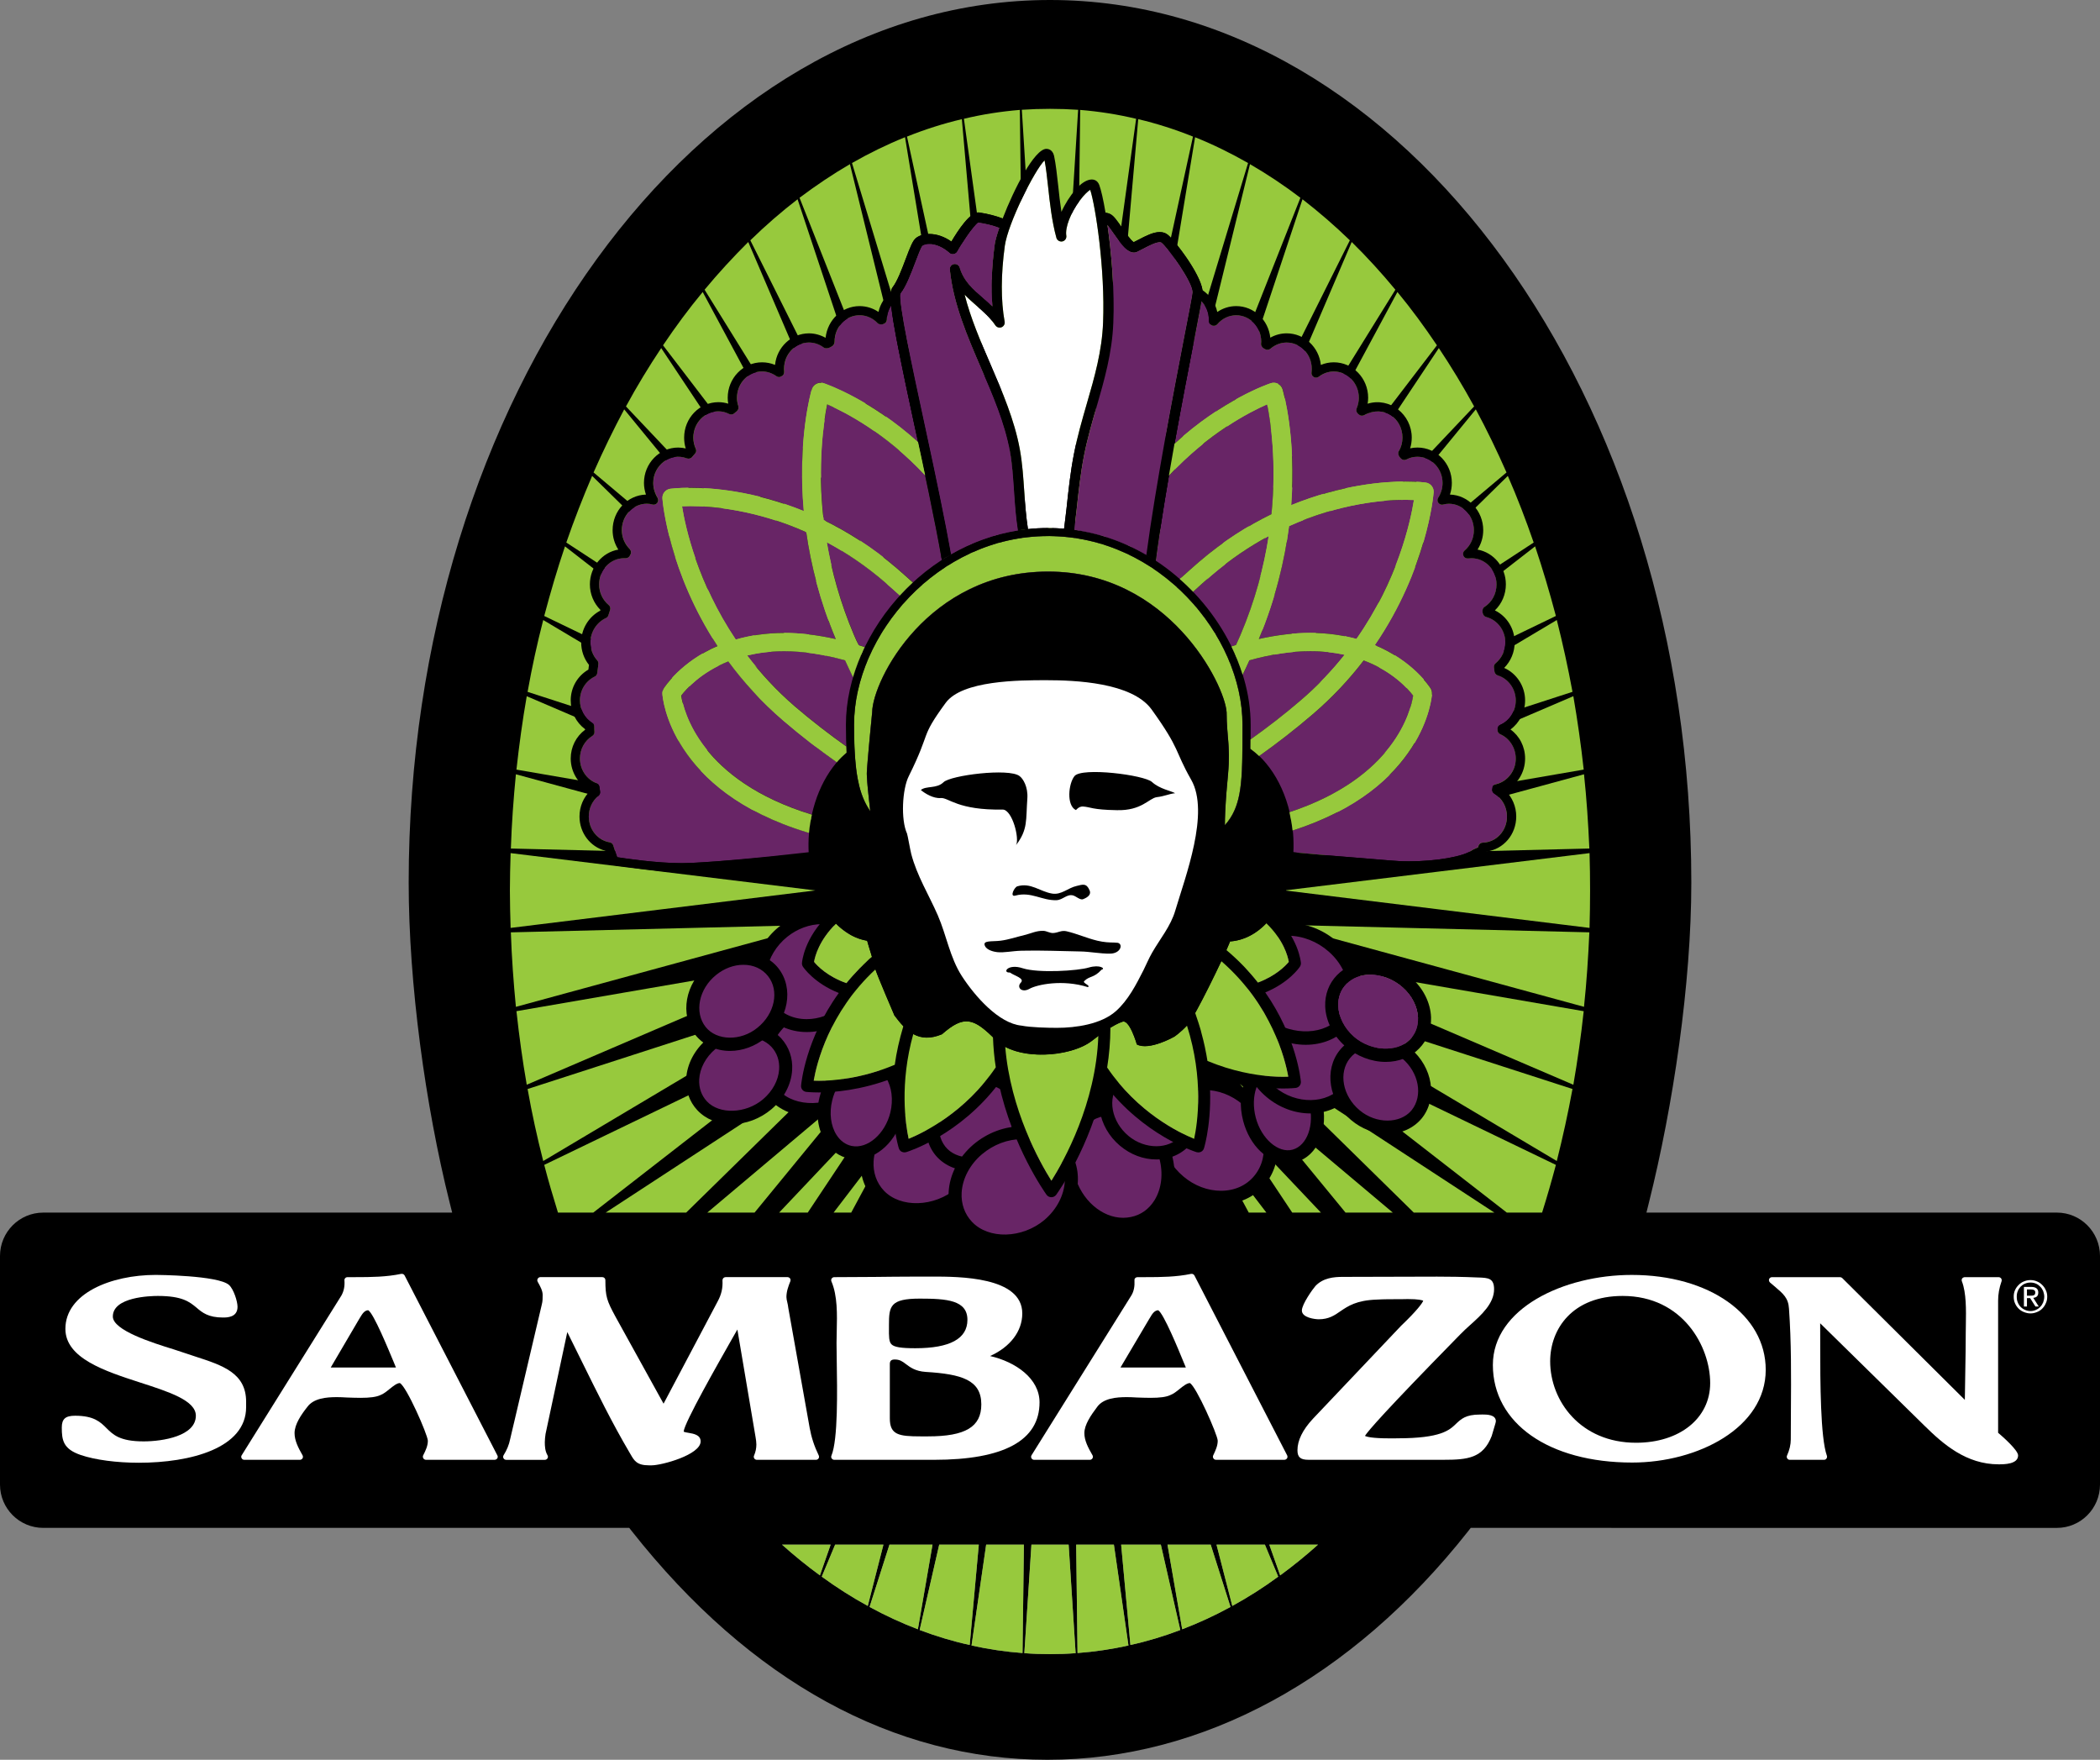 <?xml version="1.0" encoding="utf-8"?>
<!-- Generator: Adobe Illustrator 16.0.0, SVG Export Plug-In . SVG Version: 6.00 Build 0)  -->
<!DOCTYPE svg PUBLIC "-//W3C//DTD SVG 1.1//EN" "http://www.w3.org/Graphics/SVG/1.1/DTD/svg11.dtd">
<svg version="1.1" id="Layer_1" xmlns:x="http://ns.adobe.com/Extensibility/1.0/" xmlns:i="http://ns.adobe.com/AdobeIllustrator/10.0/" xmlns:graph="http://ns.adobe.com/Graphs/1.0/"
	 xmlns="http://www.w3.org/2000/svg" xmlns:xlink="http://www.w3.org/1999/xlink" xmlns:a="http://ns.adobe.com/AdobeSVGViewerExtensions/3.0/"
	 x="0px" y="0px" width="124.119px" height="103.998px" viewBox="0 0 124.119 103.998" enable-background="new 0 0 124.119 103.998"
	 xml:space="preserve">
<rect x="0" y="0" width="124.119" height="103.998" fill="#808080" stroke="none"/>
<g>
	<g>
		<g>
			<path d="M75.664,93.1l-0.642-1.813h2.875C77.178,91.933,76.425,92.543,75.664,93.1 M72.834,94.907l-0.932-3.621h2.86l0.785,1.891
				C74.676,93.82,73.766,94.394,72.834,94.907 M69.873,96.286l-0.869-5h2.554l1.17,3.681C71.798,95.474,70.852,95.913,69.873,96.286
				 M66.811,97.214l-0.546-5.928h2.346l1.15,5.044C68.798,96.696,67.815,96.995,66.811,97.214 M63.686,97.69l-0.079-6.404h2.229
				l0.861,5.959C65.707,97.464,64.709,97.614,63.686,97.69 M62.06,97.753c-0.509,0-1.012-0.014-1.518-0.055l0.42-6.412h2.199
				l0.413,6.412C63.071,97.739,62.569,97.753,62.06,97.753 M60.435,97.69c-1.02-0.076-2.035-0.227-3.013-0.445l0.864-5.959h2.231
				L60.435,97.69z M54.355,96.33l1.156-5.044h2.341l-0.538,5.928C56.31,96.995,55.326,96.696,54.355,96.33 M51.394,94.967
				l1.176-3.681h2.545l-0.864,5C53.274,95.913,52.324,95.474,51.394,94.967 M48.57,93.177l0.79-1.891h2.855l-0.926,3.621
				C50.356,94.394,49.451,93.82,48.57,93.177 M46.22,91.286h2.874L48.46,93.1C47.694,92.543,46.948,91.933,46.22,91.286
				 M124.119,74.224c0-1.413-1.142-2.562-2.546-2.562H97.311l0.146-0.586c1.438-5.744,2.507-12.943,2.507-18.915
				C99.964,23.447,82.96,0,62.059,0c-20.9,0-37.904,23.447-37.904,52.161c0,5.972,0.986,13.171,2.423,18.915l0.147,0.586H2.554
				C1.145,71.662,0,72.811,0,74.224v13.512c0,1.412,1.145,2.558,2.554,2.558h34.637l0.144,0.184
				c7.022,8.904,15.519,13.521,24.574,13.521c9.117,0,17.954-4.745,24.875-13.521l0.142-0.184l34.647,0.001
				c1.404,0,2.546-1.146,2.546-2.559V74.224z"/>
			<path fill="#97C93D" d="M32.166,68.842l17.222-8.307L35.066,71.66h-2.088C32.694,70.734,32.413,69.802,32.166,68.842
				 M30.18,50.417l18.012,2.205L30.18,54.837c-0.022-0.728-0.043-1.475-0.043-2.215C30.137,51.884,30.158,51.151,30.18,50.417
				 M30.492,45.758l17.767,4.833l-18.065-0.445C30.243,48.661,30.351,47.199,30.492,45.758 M31.133,41.144l17.354,7.437
				l-17.963-3.099C30.686,44.016,30.883,42.563,31.133,41.144 M48.865,58.639l-16.758,9.975c-0.358-1.396-0.667-2.806-0.924-4.256
				L48.865,58.639z M30.492,59.502c-0.141-1.451-0.249-2.922-0.298-4.402l18.065-0.442L30.492,59.502z M48.487,56.658l-17.354,7.447
				c-0.25-1.418-0.447-2.868-0.609-4.347L48.487,56.658z M32.107,36.642l16.758,9.979l-17.682-5.734
				C31.44,39.443,31.749,38.028,32.107,36.642 M33.393,32.289l15.995,12.424l-17.222-8.311
				C32.538,34.996,32.94,33.627,33.393,32.289 M34.998,28.125l15.054,14.776L33.471,32.063
				C33.935,30.722,34.448,29.405,34.998,28.125 M36.893,24.192l13.941,17.004L35.082,27.921
				C35.645,26.643,36.251,25.401,36.893,24.192 M39.08,20.571l12.671,19.041L36.997,24.019
				C37.648,22.817,38.349,21.668,39.08,20.571 M41.533,17.257l11.243,20.921L39.188,20.407
				C39.93,19.301,40.714,18.244,41.533,17.257 M44.225,14.302l9.683,22.594L41.644,17.121C42.47,16.123,43.34,15.184,44.225,14.302
				 M47.14,11.776l7.981,24.006l-10.773-21.58C45.242,13.328,46.174,12.521,47.14,11.776 M50.235,9.701l6.181,25.156l-9.16-23.17
				C48.226,10.961,49.217,10.293,50.235,9.701 M53.491,8.109l4.285,26.025L50.357,9.634C51.379,9.05,52.422,8.541,53.491,8.109
				 M56.85,7.043l2.326,26.563L53.607,8.072C54.67,7.647,55.751,7.302,56.85,7.043 M60.277,6.495l0.331,26.791L56.971,7.02
				C58.048,6.76,59.155,6.588,60.277,6.495 M62.06,6.432c0.558,0,1.109,0.02,1.662,0.056L62.06,33.181L60.395,6.487
				C60.95,6.451,61.5,6.432,62.06,6.432 M67.15,7.02l-3.638,26.267l0.333-26.791C64.966,6.588,66.062,6.76,67.15,7.02 M70.51,8.072
				L64.94,33.605l2.334-26.563C68.374,7.302,69.452,7.647,70.51,8.072 M73.766,9.634l-7.421,24.501l4.289-26.025
				C71.706,8.541,72.743,9.05,73.766,9.634 M76.859,11.688l-9.156,23.17l6.176-25.156C74.901,10.293,75.904,10.961,76.859,11.688
				 M79.782,14.202L69,35.782l7.983-24.006C77.945,12.521,78.881,13.328,79.782,14.202 M82.473,17.121L70.22,36.896l9.672-22.594
				C80.792,15.184,81.647,16.123,82.473,17.121 M84.929,20.407L71.341,38.178l11.252-20.921
				C83.409,18.244,84.185,19.301,84.929,20.407 M87.127,24.019L72.37,39.612l12.671-19.041
				C85.774,21.668,86.469,22.817,87.127,24.019 M89.041,27.921l-15.76,13.275l13.946-17.004
				C87.877,25.401,88.478,26.643,89.041,27.921 M90.647,32.063L74.078,42.901l15.041-14.776
				C89.679,29.405,90.184,30.722,90.647,32.063 M91.96,36.402l-17.227,8.311l15.998-12.424
				C91.182,33.627,91.586,34.996,91.96,36.402 M92.941,40.886L75.253,46.62l16.761-9.979C92.364,38.028,92.676,39.443,92.941,40.886
				 M93.604,45.481L75.63,48.58l17.361-7.437C93.236,42.563,93.444,44.016,93.604,45.481 M93.938,50.146l-18.08,0.445l17.764-4.833
				C93.776,47.199,93.872,48.661,93.938,50.146 M93.981,52.622c0,0.74-0.011,1.487-0.033,2.215L75.93,52.622l18.019-2.205
				C93.971,51.151,93.981,51.884,93.981,52.622 M92.941,64.357c-0.266,1.45-0.577,2.86-0.928,4.256l-16.761-9.975L92.941,64.357z
				 M75.857,54.657l18.08,0.442c-0.065,1.48-0.161,2.951-0.316,4.402L75.857,54.657z M93.604,59.759
				c-0.159,1.479-0.367,2.929-0.612,4.347L75.63,56.658L93.604,59.759z M89.058,71.66L74.733,60.535l17.227,8.307
				c-0.255,0.96-0.524,1.893-0.815,2.818H89.058z M40.557,71.66h-4.758l14.253-9.312L40.557,71.66z M44.599,71.66h-2.793
				l9.028-7.603L44.599,71.66z M47.743,71.66h-1.692l5.7-6.024L47.743,71.66z M50.311,71.66H49.27l3.506-4.582L50.311,71.66z
				 M74.847,71.66h-1.041l-2.465-4.582L74.847,71.66z M78.072,71.66h-1.697l-4.005-6.024L78.072,71.66z M74.078,62.349l14.246,9.312
				h-4.763L74.078,62.349z M82.319,71.66h-2.793l-6.245-7.603L82.319,71.66z"/>
			<path fill="#682566" d="M54.478,27.139c0.068,0.314,0.135,0.634,0.202,0.954l0.003,0.002
				C54.612,27.772,54.545,27.454,54.478,27.139"/>
			<path fill="#682566" d="M73.435,43.026c0,3.103-0.007,4.584-1.041,5.739c0.004-0.993,0.104-2.166,0.185-2.997
				c0.156-1.693-0.084-2.259-0.084-3.678c-0.105-1.647-3.428-8.315-10.547-8.315c-7.109,0-10.372,6.414-10.4,8.315
				c0,0-0.323,3.245-0.318,3.637c0.008,0.5,0.113,1.363,0.204,2.213c-0.669-0.987-0.959-2.227-0.959-5.117
				c0-5.26,4.907-11.146,11.473-11.146c6.574,0,11.487,5.887,11.487,11.146V43.026z M88.68,43.396
				c-0.101-0.042-0.166-0.143-0.166-0.248V43.08c0-0.109,0.064-0.205,0.165-0.249c0.546-0.235,0.914-0.813,0.914-1.438
				c0-0.681-0.439-1.289-1.066-1.481c-0.102-0.031-0.174-0.114-0.19-0.219l-0.012-0.083c-0.011-0.066-0.021-0.132-0.023-0.187
				c-0.009-0.085,0.029-0.169,0.096-0.225c0.369-0.311,0.577-0.753,0.577-1.234c0-0.707-0.464-1.327-1.127-1.502
				c-0.068-0.019-0.128-0.063-0.164-0.121c-0.026-0.048-0.041-0.096-0.053-0.13c-0.031-0.114,0.004-0.276,0.104-0.341
				c0.45-0.286,0.721-0.785,0.721-1.335c0-0.854-0.663-1.546-1.476-1.546c-0.07,0-0.136,0.009-0.201,0.015
				c-0.126,0.01-0.234-0.052-0.282-0.161c-0.047-0.11-0.016-0.234,0.074-0.313c0.346-0.294,0.546-0.73,0.546-1.197
				c0-0.863-0.662-1.564-1.475-1.564c-0.123,0-0.226,0.016-0.319,0.045c-0.11,0.036-0.231,0-0.302-0.093
				c-0.069-0.088-0.077-0.215-0.015-0.309c0.168-0.262,0.258-0.565,0.258-0.872c0-0.853-0.668-1.55-1.482-1.55
				c-0.234,0-0.445,0.053-0.653,0.161c-0.106,0.055-0.24,0.033-0.323-0.053c-0.028-0.031-0.056-0.062-0.081-0.095
				c-0.069-0.088-0.107-0.245-0.049-0.34c0.145-0.239,0.217-0.512,0.217-0.803c0-1.118-1.078-1.965-2.261-1.329
				c-0.103,0.058-0.229,0.041-0.314-0.038c-0.037-0.028-0.066-0.056-0.095-0.091c-0.061-0.077-0.07-0.179-0.034-0.269
				c0.084-0.204,0.126-0.415,0.126-0.627c0-0.856-0.66-1.552-1.479-1.552c-0.318,0-0.622,0.104-0.879,0.303
				c-0.089,0.07-0.211,0.077-0.307,0.021c-0.099-0.057-0.151-0.165-0.133-0.275c0.012-0.064,0.015-0.144,0.015-0.217
				c0-0.851-0.665-1.543-1.483-1.543c-0.343,0-0.673,0.125-0.953,0.363c-0.075,0.063-0.182,0.081-0.271,0.049
				c-0.043-0.017-0.078-0.035-0.116-0.057c-0.098-0.054-0.187-0.179-0.172-0.286c0.007-0.044,0.008-0.086,0.008-0.126
				c0-0.857-0.664-1.555-1.479-1.555c-0.423,0-0.827,0.19-1.114,0.528c-0.065,0.077-0.172,0.113-0.276,0.088
				c-0.044-0.013-0.087-0.036-0.122-0.069c-0.063-0.05-0.106-0.132-0.106-0.213l0.003-0.07c0-0.43-0.167-0.818-0.437-1.1
				l-0.002,0.004c-0.016,0.101-0.041,0.222-0.064,0.354c-0.003,0.023-0.012,0.056-0.016,0.085c-0.021,0.104-0.043,0.219-0.065,0.344
				c-0.011,0.058-0.025,0.124-0.035,0.188c-0.022,0.106-0.043,0.223-0.068,0.347c-0.015,0.079-0.029,0.158-0.044,0.239
				c-0.038,0.191-0.078,0.396-0.121,0.616c-0.314,1.637-0.752,3.896-1.179,6.254c2.837-2.604,5.517-3.522,5.695-3.581
				c0.141-0.047,0.295-0.033,0.427,0.035c0.128,0.069,0.228,0.188,0.268,0.327c0.051,0.178,0.812,2.864,0.507,6.846
				c2.958-1.209,5.5-1.397,6.765-1.397c0.733,0,1.166,0.059,1.183,0.062c0.287,0.038,0.493,0.294,0.471,0.578
				c-0.02,0.236-0.407,4.538-3.474,9.025c2.254,0.938,3.24,2.471,3.3,2.564c0.059,0.095,0.084,0.206,0.078,0.317
				c-0.014,0.23-0.446,5.579-8.238,8.08c-0.04-0.372-0.105-0.735-0.188-1.084c6.225-2.059,7.18-5.994,7.314-6.889
				c-0.288-0.384-1.199-1.432-2.922-2.08c-0.826,1.083-1.817,2.159-3.009,3.179c-1.054,0.903-2.118,1.724-3.172,2.471
				c-0.165-0.157-0.336-0.298-0.512-0.427c0.001-0.179,0.003-0.363,0.003-0.553c0.989-0.703,1.985-1.468,2.962-2.309
				c1.009-0.861,1.866-1.775,2.597-2.695c-0.603-0.131-1.276-0.212-2.032-0.212c-1.117,0-2.326,0.186-3.59,0.538
				c-0.13,0.29-0.267,0.573-0.404,0.854c-0.174-0.564-0.395-1.126-0.664-1.673c0.091-0.029,0.182-0.06,0.273-0.089
				c0.086-0.19,0.171-0.373,0.255-0.57c0.887-2.079,1.397-4.064,1.676-5.862c-1.113,0.601-2.261,1.362-3.398,2.337
				c-0.37,0.316-0.723,0.636-1.068,0.952c-0.252-0.261-0.515-0.512-0.789-0.753c0.378-0.342,0.757-0.687,1.141-1.016
				c1.437-1.233,2.89-2.14,4.279-2.819c0.308-3.072-0.042-5.441-0.258-6.488c-1.065,0.467-3.489,1.72-5.803,4.217
				c-0.305,1.764-0.583,3.51-0.779,5.023c-0.183-0.121-0.366-0.236-0.555-0.348c-1.271-0.743-2.698-1.264-4.232-1.479
				c-0.003,0.017-0.01,0.037-0.013,0.053c-0.193,0.526-1.076,0.018-1.612,0.074c-0.232,0.025-0.633,0.15-0.884,0.114
				c-0.234-0.034-0.729,0.029-0.842-0.206c-1.428,0.228-2.763,0.718-3.959,1.406c-0.187,0.106-0.369,0.217-0.546,0.333
				c-0.268-1.524-0.629-3.293-0.987-4.993c-2.31-2.485-4.723-3.73-5.788-4.195c-0.22,1.084-0.588,3.594-0.213,6.837
				c1.405,0.684,2.871,1.601,4.327,2.848c0.318,0.274,0.633,0.555,0.947,0.839c-0.268,0.246-0.523,0.505-0.768,0.772
				c-0.292-0.266-0.589-0.53-0.896-0.793c-1.147-0.984-2.303-1.752-3.424-2.354c0.292,1.701,0.792,3.561,1.619,5.501
				c0.084,0.197,0.17,0.382,0.256,0.576c0.125,0.038,0.246,0.079,0.368,0.119c-0.283,0.582-0.512,1.179-0.692,1.779
				c-0.158-0.328-0.316-0.655-0.47-0.997c-1.265-0.351-2.476-0.538-3.598-0.538c-0.821,0-1.547,0.1-2.19,0.252
				c0.786,1.035,1.719,2.061,2.846,3.028c0.996,0.854,2.008,1.63,3.012,2.345c0.004,0.129,0.013,0.246,0.019,0.364
				c-0.201,0.174-0.396,0.361-0.578,0.573c-1.054-0.744-2.117-1.563-3.167-2.464c-1.306-1.121-2.372-2.31-3.245-3.496
				c-1.63,0.652-2.502,1.647-2.783,2.023c0.139,0.91,1.122,5.012,7.725,7.032c-0.078,0.347-0.139,0.708-0.174,1.078
				c-0.037-0.013-0.072-0.021-0.112-0.03c-8.089-2.459-8.539-7.953-8.554-8.188c-0.006-0.111,0.023-0.223,0.081-0.317
				c0.057-0.092,1.012-1.567,3.179-2.509c-2.873-4.374-3.24-8.481-3.257-8.711c-0.023-0.287,0.183-0.541,0.468-0.58
				c0.019,0,0.451-0.059,1.182-0.059c1.257,0,3.774,0.182,6.707,1.379c-0.382-4.175,0.417-7.016,0.47-7.196
				c0.042-0.142,0.139-0.26,0.27-0.329c0.13-0.068,0.286-0.082,0.428-0.035c0.175,0.059,2.791,0.964,5.59,3.496
				c0.047,0.216,0.094,0.441,0.143,0.667c-0.114-0.531-0.228-1.054-0.333-1.541c-0.858-3.982-1.291-6.104-1.402-7.222
				c-0.158,0.245-0.253,0.528-0.257,0.843c0,0.117-0.078,0.22-0.193,0.255c-0.105,0.053-0.274,0.04-0.353-0.047
				c-0.288-0.3-0.667-0.465-1.068-0.465c-0.812,0-1.475,0.697-1.475,1.555c0,0.09-0.047,0.213-0.125,0.263
				c-0.054,0.037-0.123,0.065-0.187,0.1c-0.092,0.044-0.245,0.055-0.326-0.008c-0.26-0.194-0.569-0.298-0.875-0.298
				c-0.81,0-1.472,0.692-1.472,1.543c0,0.056,0,0.121,0.006,0.181c0.009,0.12-0.058,0.23-0.168,0.276
				c-0.095,0.062-0.207,0.052-0.297-0.013c-0.249-0.182-0.543-0.275-0.848-0.275c-0.814,0-1.478,0.695-1.478,1.552
				c0,0.169,0.028,0.335,0.08,0.492c0.038,0.103,0.004,0.217-0.078,0.289l-0.161,0.143c-0.084,0.071-0.206,0.086-0.305,0.034
				c-0.196-0.103-0.412-0.154-0.632-0.154c-0.817,0-1.481,0.693-1.481,1.55c0,0.241,0.046,0.456,0.141,0.66
				c0.046,0.097,0.029,0.211-0.044,0.292l-0.043,0.048c-0.04,0.042-0.079,0.086-0.115,0.134c-0.073,0.1-0.206,0.138-0.321,0.094
				c-0.983-0.38-1.988,0.417-1.988,1.451c0,0.302,0.089,0.605,0.253,0.876c0.061,0.098,0.05,0.222-0.022,0.309
				c-0.07,0.089-0.189,0.125-0.296,0.089c-0.094-0.029-0.196-0.045-0.314-0.045c-0.815,0-1.477,0.701-1.477,1.564
				c0,0.421,0.165,0.818,0.465,1.118c0.073,0.075,0.098,0.186,0.058,0.286c-0.002,0.01-0.029,0.065-0.035,0.075
				c-0.039,0.105-0.141,0.177-0.256,0.177H36.89c-0.817,0-1.479,0.691-1.479,1.546c0,0.475,0.207,0.919,0.566,1.22
				c0.084,0.069,0.115,0.186,0.081,0.29l-0.038,0.127c-0.02,0.069-0.042,0.141-0.067,0.207c-0.025,0.064-0.076,0.118-0.139,0.148
				c-0.548,0.248-0.915,0.825-0.915,1.437c0,0.404,0.141,0.782,0.402,1.065c0.051,0.059,0.077,0.134,0.068,0.211
				c-0.011,0.092-0.023,0.18-0.036,0.269c-0.01,0.088-0.023,0.173-0.032,0.261c-0.01,0.092-0.065,0.176-0.151,0.215
				c-0.538,0.263-0.873,0.804-0.873,1.408c0,0.545,0.272,1.043,0.725,1.33c0.078,0.049,0.125,0.134,0.125,0.226
				c0,0.104,0,0.194,0.008,0.296c0.006,0.1-0.042,0.197-0.126,0.249c-0.459,0.289-0.732,0.786-0.732,1.335
				c0,0.648,0.391,1.232,0.975,1.455c0.089,0.034,0.153,0.111,0.172,0.205c0.008,0.054,0.016,0.107,0.025,0.165l0.019,0.121
				c0.015,0.095-0.021,0.193-0.097,0.256c-0.365,0.294-0.573,0.74-0.573,1.222c0,0.763,0.518,1.408,1.235,1.526
				c0.101,0.02,0.184,0.091,0.213,0.19c0.076,0.231,0.15,0.466,0.232,0.692c0.534,0.083,2.343,0.351,3.808,0.351
				c1.708,0,7.865-0.58,10.307-0.968c1.867-0.29,3.271-2.169,3.63-2.67c-0.573-1.128-0.876-2.373-0.876-3.617
				c0-4.521,3.794-8.201,8.456-8.201c4.665,0,8.459,3.681,8.459,8.201c0,1.349-0.332,2.631-0.983,3.826
				c0.392,0.417,1.579,1.648,2.408,2.081c0.829,0.422,6.263,0.851,8.875,1.057c0.641,0.053,1.171,0.096,1.524,0.126
				c0.373,0.037,0.773,0.057,1.189,0.057c1.638,0,3.251-0.285,3.75-0.669c0.016-0.014,0.035-0.025,0.054-0.032l0.278-0.124
				l0.023-0.077c0.031-0.118,0.135-0.2,0.257-0.203c0.802-0.02,1.431-0.699,1.431-1.546c0-0.557-0.285-1.068-0.743-1.345
				c-0.084-0.05-0.132-0.136-0.132-0.232c0-0.023,0.009-0.089,0.018-0.109c0-0.128,0.08-0.188,0.202-0.218
				c0.681-0.159,1.179-0.799,1.179-1.52C89.593,44.204,89.225,43.628,88.68,43.396"/>
			<path d="M57.144,16.623c0.512,0.057,0.961,0.367,1.183,0.866c0.044,0.1,0.141,0.164,0.248,0.164c0.011,0,0.034-0.004,0.058-0.006
				c-0.018-0.372-0.026-0.753-0.012-1.153c-0.02,0.026-0.046,0.046-0.064,0.072c-0.405-0.43-0.964-0.676-1.554-0.676
				c-0.081,0-0.161,0.009-0.237,0.019C56.854,16.179,56.987,16.41,57.144,16.623"/>
			<path d="M79.559,56.069c-0.034-0.058-0.078-0.11-0.108-0.157h-0.394L79.559,56.069z"/>
			<path d="M44.999,60.251c0,0.011-0.008,0.011-0.012,0.022c0.158,0.055,0.314,0.119,0.459,0.211
				c0.199-0.364,0.477-0.705,0.819-1.014c-0.152-0.072-0.296-0.156-0.422-0.269C45.649,59.594,45.383,59.955,44.999,60.251"/>
			<path d="M44.999,60.251c0,0.011-0.008,0.011-0.012,0.022c0.158,0.055,0.314,0.119,0.459,0.211
				c0.199-0.364,0.477-0.705,0.819-1.014c-0.152-0.072-0.296-0.156-0.422-0.269C45.649,59.594,45.383,59.955,44.999,60.251"/>
			<path d="M45.446,60.484c-0.145-0.092-0.301-0.156-0.46-0.211C44.99,60.262,45,60.262,45,60.251
				c0.384-0.296,0.649-0.657,0.843-1.049c0.127,0.112,0.271,0.196,0.422,0.269C45.923,59.779,45.646,60.12,45.446,60.484"/>
			<path fill="#682566" d="M51.19,60.07c1.16,1.224,0.879,3.27-0.629,4.551c-1.494,1.276-3.662,1.312-4.812,0.07
				c-1.158-1.237-0.885-3.269,0.624-4.542C47.882,58.87,50.035,58.839,51.19,60.07"/>
			<path d="M48.969,59.548c-0.836,0-1.67,0.315-2.344,0.889c-0.716,0.604-1.153,1.427-1.202,2.255
				c-0.038,0.661,0.179,1.278,0.609,1.741c0.97,1.046,2.992,0.998,4.278-0.101c0.722-0.611,1.161-1.444,1.205-2.282
				c0.035-0.659-0.18-1.269-0.605-1.72C50.436,59.825,49.749,59.548,48.969,59.548 M47.972,65.982c-1.001,0-1.889-0.367-2.505-1.034
				c-0.576-0.61-0.864-1.429-0.813-2.301c0.061-1.032,0.596-2.05,1.469-2.789c0.816-0.692,1.826-1.071,2.846-1.071
				c0.994,0,1.884,0.365,2.503,1.023c0.571,0.601,0.861,1.412,0.814,2.278c-0.057,1.047-0.595,2.074-1.473,2.819
				C50.003,65.602,48.992,65.982,47.972,65.982"/>
			<path fill="#682566" d="M57.401,65.993c1.159,1.229,0.882,3.261-0.63,4.532c-1.502,1.282-3.661,1.32-4.817,0.095
				c-1.152-1.234-0.873-3.275,0.633-4.559C54.088,64.792,56.243,64.755,57.401,65.993"/>
			<path d="M55.178,65.468c-0.837,0-1.669,0.314-2.34,0.885c-0.717,0.609-1.156,1.442-1.205,2.278
				c-0.038,0.659,0.177,1.273,0.604,1.729c0.977,1.04,2.983,0.985,4.28-0.125c0.722-0.605,1.159-1.427,1.208-2.259
				c0.038-0.657-0.177-1.269-0.607-1.724C56.645,65.744,55.956,65.468,55.178,65.468 M54.164,71.896
				c-0.991,0-1.875-0.361-2.493-1.019c-0.569-0.607-0.856-1.422-0.807-2.289c0.058-1.044,0.594-2.068,1.471-2.815
				c0.815-0.687,1.822-1.068,2.843-1.068c0.995,0,1.885,0.367,2.505,1.03c0.573,0.607,0.862,1.418,0.811,2.286
				c-0.058,1.039-0.596,2.056-1.474,2.795C56.205,71.51,55.19,71.896,54.164,71.896"/>
			<path fill="#682566" d="M51.562,62.663c1.158,0.256,1.799,1.675,1.436,3.167c-0.361,1.498-1.596,2.51-2.745,2.266
				c-1.162-0.247-1.807-1.663-1.442-3.152C49.174,63.438,50.402,62.423,51.562,62.663"/>
			<path d="M51.218,63.009c-0.882,0-1.754,0.869-2.032,2.024c-0.182,0.739-0.087,1.5,0.252,2.034
				c0.225,0.352,0.534,0.578,0.895,0.655c0.945,0.197,1.986-0.718,2.292-1.981c0.179-0.743,0.084-1.508-0.255-2.046
				c-0.224-0.353-0.532-0.582-0.892-0.66C51.396,63.02,51.307,63.009,51.218,63.009 M50.6,68.514c-0.143,0-0.289-0.016-0.428-0.048
				c-0.561-0.115-1.055-0.47-1.385-0.993c-0.456-0.715-0.584-1.67-0.352-2.617c0.407-1.685,1.847-2.854,3.205-2.566
				c0.563,0.125,1.052,0.479,1.383,1.003c0.454,0.719,0.581,1.677,0.35,2.626C53.009,67.422,51.842,68.514,50.6,68.514"/>
			<path fill="#682566" d="M45.883,61.615c0.916,0.993,0.682,2.611-0.535,3.642c-1.207,1.021-2.938,1.066-3.851,0.093
				c-0.916-0.983-0.683-2.607,0.531-3.643C43.234,60.682,44.964,60.637,45.883,61.615"/>
			<path d="M44.135,61.29c-0.651,0-1.327,0.258-1.856,0.707c-0.567,0.481-0.915,1.132-0.953,1.785
				c-0.027,0.505,0.129,0.959,0.456,1.307c0.735,0.785,2.306,0.731,3.314-0.122c0.565-0.478,0.914-1.125,0.955-1.771
				c0.032-0.511-0.125-0.97-0.453-1.327C45.246,61.496,44.727,61.29,44.135,61.29 M43.241,66.434c-0.808,0-1.527-0.292-2.027-0.826
				c-0.464-0.496-0.697-1.161-0.656-1.871c0.049-0.855,0.494-1.699,1.216-2.317c1.323-1.124,3.364-1.157,4.392-0.064
				c0.468,0.509,0.699,1.179,0.653,1.888c-0.052,0.851-0.497,1.691-1.221,2.307C44.923,66.118,44.086,66.434,43.241,66.434"/>
			<path fill="#682566" d="M68.91,65.053c-1.112,1.343-0.762,3.5,0.771,4.782c1.535,1.292,3.682,1.247,4.777-0.104
				c1.112-1.352,0.764-3.489-0.769-4.782C72.153,63.659,70.01,63.709,68.91,65.053"/>
			<path d="M71.212,64.417c-0.81,0-1.516,0.314-1.985,0.89c-0.978,1.178-0.654,3.072,0.719,4.222
				c0.646,0.544,1.434,0.843,2.216,0.843c0.811,0,1.512-0.316,1.98-0.893c0.968-1.181,0.646-3.075-0.714-4.224
				C72.78,64.713,71.994,64.417,71.212,64.417 M72.161,71.178L72.161,71.178c-0.977,0-1.95-0.366-2.744-1.036
				c-1.709-1.429-2.078-3.829-0.823-5.347c0.62-0.751,1.571-1.186,2.618-1.186c0.976,0,1.949,0.365,2.741,1.03
				c1.697,1.433,2.066,3.831,0.823,5.346C74.16,70.743,73.207,71.178,72.161,71.178"/>
			<path fill="#682566" d="M75.092,62.934c-1.077,0.292-1.63,1.729-1.241,3.213c0.389,1.488,1.574,2.458,2.646,2.162
				c1.084-0.295,1.636-1.722,1.248-3.217C77.36,63.609,76.172,62.647,75.092,62.934"/>
			<path d="M75.48,63.265c-0.098,0-0.194,0.014-0.287,0.036c-0.869,0.235-1.306,1.471-0.972,2.75
				c0.326,1.237,1.323,2.117,2.172,1.892c0.873-0.237,1.311-1.473,0.979-2.754C77.086,64.093,76.274,63.265,75.48,63.265
				 M76.104,68.742c-1.159,0-2.241-1.026-2.627-2.498c-0.448-1.711,0.217-3.325,1.514-3.678c1.28-0.342,2.699,0.779,3.127,2.432
				c0.445,1.713-0.223,3.327-1.52,3.677C76.438,68.719,76.271,68.742,76.104,68.742"/>
			<path fill="#682566" d="M65.12,65.597c-1.593,0.341-2.466,2.104-1.974,3.955c0.499,1.849,2.195,3.087,3.781,2.741
				c1.592-0.32,2.469-2.098,1.963-3.945C68.395,66.491,66.704,65.257,65.12,65.597"/>
			<path d="M65.651,65.922c-0.15,0-0.301,0.015-0.448,0.047c-0.58,0.124-1.061,0.469-1.391,0.999
				c-0.424,0.685-0.53,1.593-0.293,2.485c0.393,1.458,1.601,2.516,2.868,2.516c0.154,0,0.307-0.018,0.457-0.048
				c0.581-0.117,1.057-0.457,1.386-0.98c0.429-0.688,0.533-1.598,0.289-2.495C68.128,66.981,66.923,65.922,65.651,65.922
				 M66.388,72.729L66.388,72.729c-1.611,0-3.132-1.295-3.615-3.081c-0.291-1.095-0.15-2.218,0.385-3.08
				c0.435-0.701,1.104-1.18,1.884-1.345c0.2-0.044,0.405-0.065,0.61-0.065c1.615,0,3.134,1.301,3.612,3.093
				c0.3,1.096,0.162,2.224-0.377,3.09c-0.438,0.699-1.104,1.168-1.881,1.324C66.807,72.71,66.599,72.729,66.388,72.729"/>
			<path fill="#682566" d="M50.802,55.26c1.017,1.302,0.646,3.316-0.828,4.509c-1.476,1.194-3.496,1.106-4.521-0.191
				c-1.012-1.301-0.645-3.311,0.824-4.505C47.749,53.885,49.778,53.968,50.802,55.26"/>
			<path d="M48.573,54.615c-0.72,0-1.45,0.271-2.051,0.753c-1.306,1.059-1.65,2.842-0.764,3.977
				c0.449,0.568,1.133,0.884,1.923,0.884c0.718,0,1.445-0.269,2.048-0.755c1.309-1.061,1.653-2.845,0.768-3.979
				C50.047,54.929,49.364,54.615,48.573,54.615 M47.681,60.991c-1.018,0-1.942-0.432-2.532-1.181
				c-1.136-1.459-0.74-3.716,0.884-5.032c0.74-0.596,1.642-0.925,2.54-0.925c1.019,0,1.942,0.426,2.531,1.172
				c1.141,1.461,0.743,3.719-0.887,5.038C49.478,60.662,48.576,60.991,47.681,60.991"/>
			<path fill="#682566" d="M58.109,17.613c0.182,0.159,0.367,0.319,0.546,0.492c-0.015-0.147-0.015-0.305-0.023-0.459
				c-0.023,0.003-0.046,0.007-0.057,0.007c-0.108,0-0.205-0.064-0.249-0.165c-0.222-0.499-0.67-0.809-1.183-0.865
				C57.41,16.989,57.748,17.301,58.109,17.613"/>
			<path fill="#682566" d="M45.698,57.449c0.806,1.021,0.503,2.636-0.692,3.586c-1.183,0.967-2.802,0.91-3.608-0.112
				c-0.808-1.03-0.502-2.647,0.683-3.603C43.268,56.361,44.88,56.413,45.698,57.449"/>
			<path d="M43.939,57.017c-0.564,0-1.134,0.212-1.613,0.6c-1.026,0.826-1.303,2.205-0.622,3.072
				c0.649,0.822,2.079,0.852,3.058,0.053c1.032-0.823,1.315-2.191,0.632-3.055C45.054,57.255,44.537,57.017,43.939,57.017
				 M43.146,62.107c-0.829,0-1.575-0.348-2.052-0.951c-0.936-1.193-0.601-3.046,0.744-4.13c1.303-1.058,3.254-0.968,4.163,0.19
				c0.94,1.188,0.604,3.037-0.753,4.117C44.637,61.831,43.89,62.107,43.146,62.107"/>
			<path fill="#682566" d="M59.861,64.531c0.812,1.021,0.504,2.632-0.683,3.588c-1.187,0.965-2.803,0.897-3.612-0.123
				c-0.806-1.031-0.505-2.635,0.679-3.596C57.436,63.438,59.057,63.489,59.861,64.531"/>
			<path d="M58.109,64.093c-0.563,0-1.138,0.215-1.62,0.601c-1.018,0.828-1.295,2.202-0.619,3.065
				c0.653,0.827,2.083,0.862,3.063,0.064c1.028-0.827,1.306-2.196,0.624-3.06C59.222,64.331,58.71,64.093,58.109,64.093
				 M57.324,69.186c-0.828,0-1.581-0.348-2.063-0.955c-0.93-1.188-0.598-3.041,0.738-4.125c1.317-1.062,3.273-0.97,4.167,0.193
				c0.936,1.182,0.603,3.029-0.744,4.115C58.811,68.911,58.066,69.186,57.324,69.186"/>
			<path fill="#682566" d="M65.833,63.818c-0.829,1.012-0.555,2.626,0.615,3.604c1.171,0.983,2.789,0.949,3.619-0.052
				c0.829-1.008,0.546-2.632-0.616-3.613C68.279,62.771,66.663,62.804,65.833,63.818"/>
			<path d="M67.562,63.42c-0.587,0-1.092,0.225-1.43,0.635c-0.698,0.852-0.443,2.232,0.565,3.075
				c0.969,0.813,2.398,0.813,3.073-0.002c0.695-0.847,0.44-2.232-0.57-3.083C68.72,63.643,68.136,63.42,67.562,63.42 M68.342,68.521
				L68.342,68.521c-0.761,0-1.521-0.285-2.144-0.809c-1.324-1.11-1.624-2.966-0.665-4.134c0.931-1.135,2.886-1.189,4.167-0.113
				c1.326,1.119,1.627,2.977,0.667,4.147C69.885,68.188,69.148,68.521,68.342,68.521"/>
			<path fill="#682566" d="M62.611,67.839c1.155,1.229,0.873,3.267-0.629,4.547c-1.512,1.271-3.662,1.321-4.822,0.075
				c-1.158-1.227-0.871-3.26,0.631-4.539C59.297,66.651,61.449,66.604,62.611,67.839"/>
			<path d="M60.398,67.321c-0.839,0-1.676,0.317-2.359,0.892c-0.717,0.61-1.155,1.438-1.202,2.275
				c-0.036,0.654,0.179,1.261,0.605,1.712c0.982,1.056,2.976,1.001,4.291-0.106c0.716-0.611,1.153-1.441,1.201-2.276
				c0.035-0.657-0.182-1.265-0.604-1.718C61.857,67.597,61.17,67.321,60.398,67.321 M59.375,73.749
				c-0.994,0-1.879-0.366-2.497-1.029c-0.568-0.604-0.857-1.41-0.809-2.274c0.056-1.04,0.592-2.066,1.469-2.813
				c0.824-0.692,1.838-1.072,2.861-1.072c0.99,0,1.875,0.361,2.495,1.018c0.569,0.607,0.858,1.416,0.81,2.281
				c-0.059,1.041-0.592,2.067-1.468,2.814C61.409,73.368,60.395,73.749,59.375,73.749"/>
			<path fill="#97C93D" d="M60.865,51.381c0.004-0.002,0.008-0.008,0.015-0.013C60.874,51.373,60.869,51.379,60.865,51.381"/>
			<path fill="#682566" d="M69.097,28.057c0.106-0.604,0.211-1.215,0.321-1.814C69.308,26.842,69.203,27.452,69.097,28.057"/>
			<path fill="#682566" d="M77.438,37.402c1.037,0,1.941,0.14,2.733,0.357c2.442-3.484,3.193-6.917,3.398-8.209
				c-0.139-0.008-0.306-0.012-0.492-0.012c-1.265,0-3.88,0.203-6.89,1.553c-0.256,2.002-0.787,4.27-1.786,6.672
				C75.459,37.525,76.478,37.402,77.438,37.402"/>
			<path fill="#682566" d="M40.8,29.908c-0.185,0-0.35,0.005-0.489,0.011c0.2,1.254,0.917,4.514,3.176,7.878
				c0.82-0.237,1.765-0.393,2.861-0.393c0.966,0,1.988,0.123,3.048,0.361c-0.943-2.261-1.473-4.402-1.745-6.315
				C44.657,30.111,42.058,29.908,40.8,29.908"/>
			<path fill="#FFFFFF" d="M14.547,82.838c0-1.694-1.387-2.146-2.988-2.666c-0.209-0.073-0.422-0.138-0.642-0.213
				c-0.174-0.062-0.397-0.13-0.648-0.214c-1.259-0.389-3.6-1.124-3.6-1.942c0-1.156,2.216-1.216,2.661-1.216
				c1.451,0,1.877,0.354,2.289,0.695c0.335,0.289,0.693,0.58,1.558,0.58c0.234,0,0.862,0,0.862-0.632
				c0-0.319-0.226-1.04-0.504-1.293c-0.645-0.572-4.291-0.593-4.325-0.593c-2.66,0-5.345,1.097-5.345,3.189
				c0,1.737,2.342,2.498,4.408,3.168c1.701,0.549,3.303,1.063,3.303,1.964c0,1.196-1.94,1.517-3.087,1.517
				c-1.41,0-1.803-0.396-2.187-0.775c-0.364-0.366-0.743-0.741-1.864-0.741c-0.569,0-0.786,0.188-0.786,0.699
				c0,0.747,0.081,1.267,1.122,1.623c0.847,0.288,2.127,0.457,3.426,0.457c3.07,0,6.347-0.863,6.347-3.285V82.838z"/>
			<path fill="#FFFFFF" d="M21.279,77.868c0.143-0.24,0.267-0.426,0.484-0.437c0.321,0.181,1.202,2.337,1.499,3.044
				c0.052,0.136,0.101,0.245,0.139,0.34h-3.853l1.672-2.85C21.239,77.939,21.257,77.905,21.279,77.868 M23.915,75.379
				c-0.037-0.073-0.118-0.111-0.201-0.097c-0.873,0.183-1.773,0.194-2.691,0.194h-0.491c-0.044,0-0.095,0.019-0.128,0.059
				c-0.034,0.035-0.052,0.083-0.046,0.129c0.027,0.353-0.037,0.645-0.18,0.899l-5.891,9.436c-0.038,0.056-0.038,0.123-0.005,0.18
				c0.03,0.058,0.091,0.093,0.156,0.093h3.284c0.065,0,0.124-0.035,0.16-0.087c0.031-0.056,0.031-0.127,0-0.181
				c-0.251-0.438-0.472-0.866-0.472-1.311c0-0.518,0.397-1.097,0.755-1.548c0.373-0.513,1.127-0.578,1.743-0.578
				c0.164,0,0.369,0.008,0.591,0.022c0.25,0.008,0.538,0.02,0.812,0.02c0.556,0,0.925-0.05,1.163-0.159
				c0.19-0.069,0.374-0.218,0.551-0.363c0.213-0.169,0.426-0.346,0.607-0.352c0.39,0.187,1.636,3.027,1.656,3.407
				c0,0.297-0.119,0.56-0.279,0.871c-0.024,0.056-0.021,0.121,0.015,0.175c0.033,0.048,0.088,0.083,0.152,0.083h4.059
				c0.065,0,0.122-0.035,0.159-0.087c0.029-0.052,0.035-0.121,0.003-0.173L23.915,75.379z"/>
			<path fill="#FFFFFF" d="M47.854,84.38l-1.263-7.089c-0.01-0.112-0.035-0.223-0.059-0.327c-0.029-0.115-0.051-0.219-0.051-0.311
				c0-0.331,0.115-0.644,0.231-0.931c0.02-0.058,0.014-0.119-0.015-0.167c-0.036-0.048-0.095-0.08-0.152-0.08h-3.662
				c-0.047,0-0.094,0.021-0.13,0.056c-0.035,0.037-0.052,0.085-0.052,0.134c0.025,0.46-0.061,0.84-0.295,1.266l-3.187,6.023
				l-2.855-5.166c-0.495-0.92-0.584-1.16-0.584-2.135c0-0.098-0.078-0.178-0.181-0.178h-3.663c-0.065,0-0.123,0.04-0.154,0.093
				c-0.036,0.057-0.033,0.125-0.002,0.184c0.146,0.256,0.293,0.525,0.293,0.772c0,0.195,0,0.376-0.046,0.55l-1.875,7.974
				c-0.067,0.34-0.2,0.652-0.384,0.945c-0.038,0.06-0.042,0.13-0.01,0.186c0.032,0.059,0.093,0.094,0.16,0.094h2.284
				c0.067,0,0.122-0.035,0.157-0.089c0.035-0.055,0.035-0.126,0-0.181c-0.145-0.25-0.159-0.536-0.159-0.775
				c0-0.15,0.021-0.321,0.044-0.486l1.285-6.019c0.296,0.593,0.587,1.183,0.873,1.764c0.874,1.77,1.774,3.608,2.817,5.375
				l0.047,0.079c0.22,0.384,0.376,0.656,1.089,0.656h0.167c0.588,0,2.888-0.621,2.888-1.414c0-0.389-0.42-0.454-0.697-0.503
				c-0.098-0.015-0.257-0.043-0.306-0.074c0.031-0.521,2.043-4.041,2.901-5.557c0.104-0.173,0.191-0.335,0.274-0.477l1.073,6.348
				c0.026,0.155,0.049,0.301,0.049,0.443c0,0.231-0.044,0.439-0.137,0.659c-0.028,0.052-0.019,0.118,0.013,0.169
				c0.031,0.049,0.092,0.081,0.152,0.081h3.495c0.062,0,0.118-0.032,0.155-0.084c0.033-0.055,0.035-0.118,0.008-0.175
				C48.126,85.467,47.954,84.935,47.854,84.38"/>
			<path fill="#FFFFFF" d="M54.099,79.677c-0.846,0-1.24-0.066-1.405-0.228c-0.158-0.152-0.158-0.469-0.153-0.988v-0.154
				c0-1.111,0.069-1.562,1.819-1.562c1.6,0,2.819,0.089,2.819,1.255C57.179,79.114,56.146,79.677,54.099,79.677 M52.592,80.624
				c0-0.203,0.085-0.281,0.293-0.281c0.296,0,0.45,0.112,0.658,0.271c0.249,0.187,0.558,0.424,1.173,0.463
				C56.841,81.208,58,81.552,58,82.997c0,1.328-0.942,1.889-3.144,1.889h-0.451c-1.286,0-1.812-0.092-1.812-1.062V80.624z
				 M58.518,80.138c1.184-0.531,1.903-1.457,1.903-2.517c0-2.178-3.745-2.178-5.34-2.178c-0.208,0-0.407,0-0.596,0.002h-0.464
				c-0.777,0-1.555,0.011-2.335,0.019c-0.79,0.004-1.581,0.013-2.378,0.013c-0.061,0-0.116,0.031-0.151,0.079
				c-0.035,0.053-0.039,0.115-0.016,0.172c0.365,0.851,0.337,1.962,0.314,2.94c-0.006,0.241-0.012,0.479-0.012,0.704
				c0,0.274,0.006,0.631,0.012,1.031c0.028,1.747,0.081,4.674-0.314,5.623c-0.023,0.054-0.019,0.117,0.016,0.165
				c0.035,0.049,0.09,0.081,0.151,0.081h5.892c4.141,0,6.241-1.145,6.241-3.396C61.44,81.467,60.031,80.484,58.518,80.138"/>
			<path fill="#FFFFFF" d="M67.963,77.884c0.136-0.24,0.27-0.441,0.491-0.452c0.318,0.181,1.208,2.347,1.501,3.063
				c0.051,0.126,0.095,0.234,0.133,0.321h-3.862l1.688-2.854L67.963,77.884z M70.596,75.379c-0.038-0.073-0.115-0.108-0.195-0.097
				c-0.873,0.183-1.767,0.194-2.684,0.194h-0.485c-0.052,0-0.098,0.019-0.134,0.054c-0.036,0.04-0.053,0.088-0.045,0.134
				c0.019,0.363-0.037,0.652-0.188,0.899l-5.895,9.436c-0.034,0.056-0.037,0.123-0.006,0.18c0.034,0.058,0.093,0.093,0.156,0.093
				h3.294c0.063,0,0.122-0.035,0.156-0.087c0.033-0.056,0.033-0.127,0.003-0.181c-0.266-0.459-0.482-0.875-0.482-1.311
				c0-0.495,0.387-1.058,0.76-1.552c0.369-0.509,1.131-0.574,1.748-0.574c0.168,0,0.368,0.008,0.591,0.022
				c0.249,0.008,0.54,0.02,0.813,0.02c0.555,0,0.926-0.05,1.156-0.159c0.19-0.069,0.381-0.218,0.558-0.363
				c0.209-0.169,0.432-0.346,0.61-0.352c0.373,0.194,1.634,3.046,1.646,3.407c0,0.303-0.13,0.579-0.269,0.873
				c-0.025,0.056-0.018,0.121,0.015,0.173s0.089,0.083,0.153,0.083h4.042c0.063,0,0.119-0.035,0.157-0.087
				c0.032-0.052,0.032-0.121,0.007-0.173L70.596,75.379z"/>
			<path fill="#FFFFFF" d="M87.624,83.594l-0.158,0.003c-0.836,0-1.104,0.262-1.399,0.537C85.669,84.521,85.168,85,82.603,85
				l-0.147,0.003h-0.344c-1.037,0-1.349-0.098-1.437-0.146c0.172-0.276,1.161-1.436,5.416-5.776l0.225-0.23
				c0.17-0.179,0.373-0.36,0.581-0.55c0.665-0.595,1.41-1.271,1.41-2.11c0-0.66-0.358-0.672-0.913-0.694H87.37
				c-0.917-0.042-1.827-0.051-2.43-0.051l-5.574,0.015c-0.544,0-1.16,0.061-1.613,0.532c-0.158,0.178-0.807,1.081-0.807,1.455
				c0,0.431,0.788,0.518,0.997,0.518c0.594,0,0.932-0.231,1.286-0.478c0.443-0.301,0.943-0.645,2.145-0.685
				c0.41-0.024,0.87-0.024,1.277-0.024h0.173c0.105-0.002,0.24-0.007,0.382-0.007c0.645,0,0.848,0.068,0.913,0.097
				c-0.052,0.144-0.37,0.587-1.313,1.486l-5.211,5.496c-0.603,0.649-0.91,1.274-0.91,1.856c0,0.413,0.179,0.564,0.651,0.564h7.983
				c1.43,0,2.34-0.095,2.849-1.414l0.015-0.052c0.228-0.74,0.228-0.78,0.228-0.819C88.41,83.594,87.858,83.594,87.624,83.594"/>
			<path fill="#FFFFFF" d="M96.7,85.263c-3.296,0-5.078-2.481-5.078-4.812c0-1.921,1.322-3.864,4.282-3.864
				c3.573,0,5.175,3.011,5.175,5.149C101.079,83.813,99.279,85.263,96.7,85.263 M96.443,75.345c-4.036,0-8.208,1.99-8.208,5.319
				c0,3.447,3.308,5.769,8.236,5.769c3.879,0,7.891-2.053,7.891-5.482C104.362,77.703,101.03,75.345,96.443,75.345"/>
			<path fill="#FFFFFF" d="M118.097,84.673v-7.811c0-0.376,0.066-0.749,0.205-1.147c0.017-0.055,0.006-0.117-0.026-0.165
				c-0.04-0.045-0.09-0.073-0.146-0.073h-2.004c-0.057,0-0.115,0.032-0.154,0.075c-0.03,0.05-0.038,0.112-0.016,0.169
				c0.266,0.685,0.249,1.708,0.235,2.53c-0.004,0.184-0.007,0.356-0.007,0.513c0,0.743-0.014,1.491-0.026,2.218
				c-0.014,0.571-0.017,1.159-0.028,1.747l-7.247-7.2c-0.034-0.033-0.078-0.052-0.131-0.052h-4.021
				c-0.076,0-0.143,0.048-0.169,0.113c-0.025,0.071-0.004,0.149,0.053,0.203c0.089,0.075,0.173,0.149,0.257,0.218
				c0.529,0.448,0.827,0.691,0.865,1.333c0.141,1.971,0.127,3.998,0.114,5.957c-0.002,0.588-0.008,1.173-0.008,1.766
				c0,0.307-0.078,0.634-0.223,0.953c-0.026,0.052-0.018,0.117,0.014,0.169c0.032,0.052,0.091,0.083,0.147,0.083h2.026
				c0.058,0,0.118-0.029,0.145-0.076c0.034-0.048,0.043-0.111,0.025-0.163c-0.385-1.069-0.394-4.36-0.394-6.533
				c0-0.486,0-0.927-0.003-1.297l6.162,6.051c1.121,1.105,2.479,2.284,4.387,2.284c0.315,0,1.149,0,1.149-0.527
				C119.278,85.702,118.356,84.892,118.097,84.673"/>
			<path fill="#FFFFFF" d="M119.99,76.572h-0.188v-0.369h0.242c0.024,0,0.061,0.008,0.085,0.01c0.042,0,0.066,0.011,0.08,0.025
				c0.028,0.017,0.049,0.026,0.064,0.048c0.012,0.022,0.02,0.056,0.02,0.096c0,0.046-0.008,0.081-0.022,0.109
				c-0.016,0.022-0.035,0.043-0.069,0.056c-0.023,0.013-0.06,0.016-0.093,0.021C120.068,76.572,120.033,76.572,119.99,76.572
				 M120.386,76.62c0.058-0.053,0.085-0.129,0.085-0.238c0-0.104-0.03-0.183-0.1-0.242c-0.067-0.052-0.162-0.086-0.303-0.086h-0.445
				v1.158h0.179v-0.496h0.188l0.313,0.496h0.197l-0.323-0.509C120.258,76.693,120.33,76.668,120.386,76.62"/>
			<path fill="#FFFFFF" d="M120.761,76.968c-0.046,0.101-0.098,0.192-0.174,0.263c-0.075,0.08-0.156,0.138-0.257,0.181
				c-0.095,0.043-0.202,0.07-0.318,0.07c-0.119,0-0.222-0.027-0.323-0.07s-0.188-0.101-0.264-0.181
				c-0.069-0.07-0.127-0.162-0.166-0.263c-0.045-0.1-0.061-0.211-0.061-0.34c0-0.117,0.016-0.223,0.061-0.328
				c0.039-0.102,0.097-0.187,0.166-0.261c0.076-0.075,0.162-0.141,0.264-0.18c0.102-0.043,0.204-0.063,0.323-0.063
				c0.116,0,0.224,0.021,0.318,0.063c0.101,0.039,0.182,0.104,0.257,0.18c0.076,0.074,0.128,0.159,0.174,0.261
				c0.032,0.105,0.064,0.211,0.064,0.328C120.825,76.757,120.793,76.868,120.761,76.968 M120.914,76.242
				c-0.049-0.117-0.121-0.217-0.211-0.305c-0.089-0.093-0.191-0.162-0.313-0.21c-0.118-0.052-0.242-0.077-0.379-0.077
				c-0.138,0-0.262,0.025-0.387,0.077c-0.12,0.048-0.223,0.117-0.313,0.21c-0.089,0.088-0.164,0.188-0.214,0.305
				c-0.055,0.119-0.078,0.248-0.078,0.386c0,0.144,0.023,0.277,0.078,0.397c0.05,0.12,0.125,0.224,0.214,0.313
				c0.09,0.091,0.192,0.156,0.313,0.202c0.125,0.05,0.249,0.079,0.387,0.079c0.137,0,0.261-0.029,0.379-0.079
				c0.121-0.046,0.224-0.111,0.313-0.202c0.09-0.09,0.162-0.193,0.211-0.313c0.061-0.12,0.086-0.253,0.086-0.397
				C121,76.49,120.975,76.361,120.914,76.242"/>
			<path fill="#682566" d="M74.378,60.014c-1.046,1.271-0.717,3.31,0.729,4.525c1.448,1.215,3.475,1.171,4.527-0.109
				c1.035-1.275,0.71-3.305-0.731-4.52C77.444,58.689,75.419,58.736,74.378,60.014"/>
			<path d="M76.558,59.404c-0.766,0-1.434,0.303-1.879,0.85c-0.922,1.115-0.616,2.909,0.677,3.993
				c1.244,1.043,3.097,1.017,3.979-0.061c0.909-1.115,0.603-2.904-0.684-3.987C78.04,59.688,77.296,59.404,76.558,59.404
				 M77.444,65.801L77.444,65.801c-0.92,0-1.841-0.344-2.587-0.971c-1.609-1.354-1.959-3.623-0.779-5.058
				c0.586-0.717,1.491-1.13,2.479-1.13c0.919,0,1.84,0.348,2.594,0.977c1.602,1.348,1.951,3.609,0.783,5.047
				C79.341,65.389,78.435,65.801,77.444,65.801"/>
			<path fill="#682566" d="M73.977,55.771c-1.181,1.214-0.94,3.257,0.54,4.559c1.485,1.307,3.638,1.385,4.817,0.178
				c1.18-1.199,0.937-3.252-0.543-4.554C77.314,54.643,75.155,54.569,73.977,55.771"/>
			<path d="M76.138,55.3c-0.749,0-1.419,0.261-1.885,0.736c-0.438,0.448-0.664,1.063-0.638,1.728
				c0.033,0.832,0.454,1.663,1.155,2.281c1.278,1.122,3.292,1.214,4.283,0.2c0.438-0.444,0.665-1.052,0.64-1.708
				c-0.029-0.842-0.451-1.677-1.157-2.297C77.861,55.642,76.988,55.3,76.138,55.3 M77.173,61.745L77.173,61.745
				c-1.032,0-2.095-0.411-2.913-1.131c-0.858-0.754-1.376-1.781-1.416-2.821c-0.035-0.872,0.271-1.685,0.855-2.287
				c0.612-0.626,1.479-0.969,2.438-0.969c1.038,0,2.101,0.412,2.912,1.134c0.86,0.758,1.377,1.794,1.415,2.839
				c0.03,0.868-0.272,1.672-0.858,2.265C78.998,61.399,78.132,61.745,77.173,61.745"/>
			<path fill="#97C93D" d="M70.072,58.501L70.072,58.501c-0.01-0.016-0.016-0.034-0.026-0.05
				C70.057,58.467,70.063,58.485,70.072,58.501"/>
			<path fill="#97C93D" d="M61.947,31.678c-6.566,0-11.473,5.886-11.473,11.146c0,2.891,0.29,4.13,0.959,5.117
				c-0.091-0.849-0.196-1.713-0.204-2.214c-0.005-0.391,0.318-3.635,0.318-3.635c0.028-1.902,3.291-8.316,10.4-8.316
				c7.12,0,10.443,6.668,10.547,8.316c0,1.418,0.241,1.982,0.084,3.677c-0.081,0.832-0.182,2.004-0.186,2.997
				c1.036-1.155,1.042-2.638,1.042-5.74v-0.202C73.435,37.563,68.521,31.678,61.947,31.678"/>
			<path fill="#682566" d="M79.493,62.289c-0.826,1.018-0.553,2.638,0.612,3.612c1.173,0.99,2.795,0.954,3.624-0.049
				c0.824-1.015,0.549-2.627-0.616-3.605C81.94,61.254,80.319,61.282,79.493,62.289"/>
			<path d="M81.207,61.899c-0.579,0-1.081,0.223-1.415,0.634c-0.697,0.856-0.442,2.238,0.565,3.08c0.97,0.818,2.402,0.813,3.075,0
				c0.688-0.854,0.436-2.233-0.57-3.076C82.376,62.126,81.787,61.899,81.207,61.899 M82.004,67.007L82.004,67.007
				c-0.761,0-1.523-0.289-2.146-0.813c-1.324-1.107-1.624-2.964-0.664-4.141c0.476-0.584,1.209-0.916,2.014-0.916
				c0.766,0,1.531,0.293,2.155,0.822c1.32,1.104,1.619,2.959,0.668,4.134C83.548,66.675,82.813,67.007,82.004,67.007"/>
			<path d="M76.829,57.129c0.042-0.063,0.063-0.137,0.061-0.213c-0.007-0.092-0.138-1.5-1.602-2.891
				c-0.139,0.193-0.285,0.37-0.447,0.532c1.022,0.987,1.276,1.954,1.333,2.287c-0.191,0.231-0.77,0.828-1.824,1.221
				c-0.512-0.65-1.127-1.302-1.866-1.921c-0.084,0.188-0.186,0.411-0.301,0.654c2.984,2.595,3.774,5.786,3.958,6.831
				c-0.089,0.004-0.194,0.006-0.313,0.006c-0.817,0-2.514-0.122-4.464-0.937c-0.136-0.882-0.363-1.837-0.726-2.84
				c-0.188,0.334-0.341,0.586-0.435,0.69c-0.019,0.022-0.033,0.035-0.051,0.053c1.008,3.163,0.627,5.772,0.425,6.698
				c-0.895-0.364-3.339-1.552-5.14-4.218l-0.002,0.003c0.119-0.747,0.194-1.522,0.194-2.332v-0.021
				c-0.192,0.117-0.431,0.272-0.713,0.483c-0.14,4.007-2.041,7.399-2.775,8.562c-0.691-1.099-2.423-4.188-2.728-7.913
				c-0.224-0.117-0.422-0.258-0.585-0.425c-0.053-0.052-0.093-0.089-0.14-0.139c0.024,0.609,0.078,1.202,0.166,1.773
				c-1.801,2.666-4.251,3.858-5.15,4.226c-0.188-0.874-0.546-3.26,0.274-6.194c-0.213-0.117-0.407-0.275-0.587-0.463
				c-0.242,0.803-0.41,1.569-0.507,2.281c-1.959,0.824-3.659,0.947-4.48,0.947c-0.119,0-0.222-0.003-0.311-0.006
				c0.173-1.01,0.903-4.026,3.646-6.576c-0.004-0.018-0.01-0.036-0.012-0.047c-0.055-0.223-0.125-0.463-0.194-0.702
				c-0.58,0.508-1.08,1.032-1.508,1.56c-1.113-0.39-1.717-1.016-1.91-1.256c0.052-0.33,0.301-1.282,1.298-2.261
				c-0.157-0.16-0.304-0.341-0.442-0.533c-1.439,1.383-1.565,2.773-1.572,2.865c-0.004,0.076,0.015,0.15,0.057,0.213
				c0.036,0.057,0.674,0.982,2.121,1.556c-1.967,2.721-2.217,5.33-2.23,5.473c-0.017,0.184,0.118,0.349,0.303,0.372
				c0.014,0,0.285,0.033,0.754,0.033c0.82,0,2.471-0.114,4.393-0.855c-0.194,2.416,0.294,4.049,0.328,4.155
				c0.024,0.088,0.088,0.16,0.168,0.204c0.053,0.024,0.108,0.038,0.165,0.038c0.034,0,0.069-0.005,0.103-0.014
				c0.157-0.048,3.157-1.005,5.472-4.059V64.03c0.814,3.752,2.722,6.437,2.823,6.579c0.066,0.091,0.173,0.143,0.285,0.143
				c0.114,0,0.217-0.052,0.285-0.143c0.101-0.143,2.014-2.822,2.831-6.572c2.313,3.051,5.313,4.006,5.467,4.054
				c0.034,0.009,0.067,0.014,0.103,0.014c0.056,0,0.111-0.014,0.163-0.038c0.081-0.044,0.143-0.116,0.17-0.207
				c0.035-0.108,0.545-1.841,0.302-4.375c1.908,0.729,3.549,0.842,4.365,0.842c0.469,0,0.742-0.033,0.755-0.033
				c0.186-0.022,0.32-0.187,0.304-0.375c-0.012-0.135-0.255-2.622-2.103-5.271C76.179,58.076,76.794,57.186,76.829,57.129"/>
			<path fill="#97C93D" d="M55.673,61.119c-0.708,0.292-1.243,0.234-1.693-0.014c-0.821,2.936-0.462,5.321-0.275,6.195
				c0.899-0.368,3.347-1.56,5.15-4.226c-0.09-0.569-0.143-1.164-0.166-1.773C57.527,60.172,56.951,59.991,55.673,61.119"/>
			<path fill="#97C93D" d="M64.536,61.507c-1.095,0.853-3.648,1.139-5.122,0.358c0.305,3.726,2.037,6.814,2.729,7.913
				c0.733-1.162,2.636-4.555,2.773-8.562C64.798,61.307,64.674,61.398,64.536,61.507"/>
			<path fill="#97C93D" d="M52.864,60.011c0,0-0.985-2.286-1.124-2.721c-2.743,2.55-3.473,5.567-3.646,6.576
				c0.089,0.003,0.192,0.006,0.311,0.006c0.821,0,2.521-0.123,4.48-0.947c0.097-0.712,0.266-1.479,0.507-2.281
				C53.208,60.456,53.036,60.236,52.864,60.011"/>
			<path fill="#97C93D" d="M50.026,58.101c0.228-0.282,0.483-0.561,0.751-0.839c0.009-0.01,0.017-0.018,0.025-0.029
				c0.155-0.155,0.319-0.316,0.49-0.475c0.026-0.025,0.052-0.05,0.079-0.077c0.054-0.044,0.109-0.092,0.163-0.136
				c-0.028-0.097-0.057-0.193-0.085-0.286c-0.071-0.218-0.134-0.444-0.198-0.665c-0.69-0.117-1.314-0.475-1.837-1.009
				c-0.997,0.978-1.246,1.929-1.298,2.261C48.311,57.086,48.914,57.711,50.026,58.101"/>
			<path fill="#97C93D" d="M74.841,54.558c-0.581,0.608-1.29,1-2.081,1.071c-0.019,0.002-0.038,0-0.059,0
				c-0.011,0.032-0.025,0.066-0.037,0.092c-0.039,0.105-0.103,0.248-0.181,0.424c0.738,0.619,1.354,1.271,1.866,1.921
				c1.055-0.393,1.633-0.989,1.823-1.22C76.117,56.512,75.864,55.545,74.841,54.558"/>
			<path fill="#97C93D" d="M69.405,61.263c0,0-1.48,0.845-2.214,0.459c0,0-0.451-1.579-0.886-1.328c0,0-0.207,0.052-0.676,0.34
				v0.021c0,0.805-0.073,1.583-0.191,2.332c1.801,2.664,4.245,3.85,5.141,4.216c0.201-0.927,0.582-3.536-0.426-6.7
				C69.737,61.042,69.405,61.263,69.405,61.263"/>
			<path fill="#97C93D" d="M72.183,56.799c-0.453,0.965-1.096,2.254-1.543,3.061c0.02,0.064,0.043,0.129,0.063,0.19
				c0.095,0.278,0.188,0.554,0.263,0.82c0.018,0.063,0.029,0.119,0.044,0.178c0.077,0.285,0.148,0.563,0.205,0.836
				c0.005,0.027,0.008,0.049,0.014,0.075c0.051,0.251,0.102,0.501,0.137,0.74c1.463,0.61,2.781,0.833,3.694,0.906
				c0.306,0.024,0.564,0.03,0.77,0.03c0.119,0,0.223-0.002,0.313-0.006C75.956,62.585,75.166,59.394,72.183,56.799"/>
			<path fill="#FFFFFF" d="M60.276,26.556c0.152,0.834,0.208,1.699,0.263,2.535c0.049,0.721,0.106,1.454,0.217,2.174
				c0.39-0.041,0.785-0.063,1.19-0.063c0.318,0,0.635,0.016,0.945,0.043c0.05-0.406,0.104-0.813,0.148-1.216
				c0.111-1.049,0.225-2.131,0.44-3.224c0.197-1.014,0.48-1.99,0.752-2.933c0.464-1.602,0.901-3.117,0.966-4.82
				c0.126-3.144-0.455-6.907-0.761-7.834c-0.115,0.068-0.342,0.262-0.621,0.639c-0.546,0.74-0.87,1.591-0.792,2.07
				c0.025,0.157-0.076,0.306-0.231,0.341c-0.158,0.03-0.313-0.063-0.355-0.212c-0.269-0.981-0.387-2.066-0.491-3.023
				c-0.063-0.572-0.122-1.114-0.208-1.556c-0.592,0.581-2.166,3.727-2.35,5.05c-0.234,1.72-0.236,3.229-0.01,4.486
				c0.025,0.137-0.053,0.274-0.186,0.327c-0.132,0.053-0.282,0.003-0.363-0.114c-0.305-0.455-0.7-0.8-1.119-1.166
				c-0.237-0.207-0.474-0.413-0.696-0.646c0.352,1.39,0.942,2.765,1.522,4.105C59.236,23.146,59.962,24.826,60.276,26.556"/>
			<path d="M53.229,17.351c0.329-0.415,0.614-1.17,0.867-1.837c0.141-0.376,0.337-0.895,0.422-0.982
				c0.086-0.068,0.234-0.106,0.407-0.106c0.386,0,0.82,0.189,1.19,0.519c0.069,0.065,0.168,0.089,0.26,0.069
				c0.091-0.019,0.174-0.083,0.216-0.165c0.126-0.256,0.938-1.512,1.229-1.695c0.006,0,0.012,0.003,0.017,0.003
				c0.471,0.072,0.884,0.177,1.223,0.31c0.058-0.171,0.129-0.36,0.202-0.552c-0.385-0.148-0.839-0.271-1.37-0.352
				c-0.525-0.109-1.297,1.103-1.66,1.715c-0.415-0.29-0.868-0.448-1.307-0.448c-0.306,0-0.581,0.084-0.774,0.229
				c-0.198,0.148-0.342,0.511-0.62,1.249c-0.224,0.595-0.504,1.335-0.776,1.675c-0.321,0.402-0.009,2.128,1.32,8.286
				c0.514,2.382,1.168,5.411,1.592,7.817c0.177-0.116,0.359-0.228,0.546-0.333c-0.331-1.867-0.843-4.354-1.549-7.608
				C53.923,21.704,53.08,17.806,53.229,17.351"/>
			<path d="M69.023,13.876c-0.129-0.108-0.291-0.159-0.479-0.159c-0.386,0-0.828,0.229-1.259,0.453
				c-0.095,0.051-0.188,0.099-0.278,0.143c-0.171-0.104-0.507-0.589-0.694-0.857c-0.29-0.419-0.478-0.685-0.666-0.789
				c-0.092-0.054-0.198-0.081-0.306-0.098c0.041,0.225,0.072,0.471,0.111,0.725c0.109,0.135,0.255,0.344,0.365,0.5
				c0.486,0.702,0.813,1.128,1.206,1.128c0.017,0,0.063-0.002,0.078-0.007c0.029-0.006,0.057-0.012,0.083-0.023
				c0.121-0.06,0.248-0.125,0.379-0.192c0.346-0.182,0.745-0.386,0.98-0.386c0.067,0,0.091,0.014,0.101,0.023
				c0.392,0.31,1.877,2.362,1.837,2.958c-0.01,0.158-0.217,1.224-0.479,2.568c-0.619,3.216-1.703,8.818-2.249,12.927
				c0.188,0.11,0.373,0.228,0.556,0.349c0.529-4.091,1.648-9.878,2.286-13.163c0.318-1.651,0.475-2.452,0.484-2.641
				C71.145,16.414,69.423,14.187,69.023,13.876"/>
			<path fill="#682566" d="M60.158,31.323c-0.114-0.729-0.168-1.463-0.217-2.195c-0.055-0.821-0.112-1.666-0.255-2.467
				c-0.303-1.662-1.014-3.313-1.704-4.907c-0.81-1.879-1.647-3.821-1.845-5.825c-0.017-0.155,0.091-0.294,0.243-0.323
				c0.156-0.025,0.304,0.064,0.345,0.212c0.231,0.791,0.789,1.28,1.384,1.797c0.181,0.157,0.367,0.318,0.546,0.491
				c-0.091-1.087-0.047-2.313,0.136-3.66c0.032-0.226,0.127-0.569,0.269-0.98c-0.339-0.133-0.753-0.237-1.223-0.31
				c-0.005,0-0.011-0.003-0.017-0.003c-0.292,0.184-1.103,1.439-1.229,1.695c-0.043,0.082-0.126,0.146-0.216,0.165
				c-0.092,0.02-0.191-0.004-0.261-0.069c-0.369-0.329-0.803-0.519-1.19-0.519c-0.173,0-0.32,0.037-0.407,0.106
				c-0.084,0.088-0.28,0.606-0.422,0.982c-0.252,0.667-0.537,1.422-0.866,1.837c-0.149,0.455,0.693,4.354,1.435,7.792
				c0.705,3.256,1.217,5.742,1.549,7.609c1.196-0.689,2.531-1.179,3.958-1.406C60.167,31.337,60.158,31.334,60.158,31.323"/>
			<path d="M88.417,46.348c-0.125,0.029-0.203,0.09-0.203,0.217c-0.008,0.021-0.018,0.086-0.018,0.111
				c0,0.096,0.047,0.181,0.133,0.231c0.457,0.275,0.74,0.787,0.74,1.345c0,0.847-0.629,1.527-1.428,1.546
				c-0.123,0.004-0.229,0.085-0.258,0.203l-0.022,0.077l-0.281,0.125c-0.019,0.006-0.036,0.018-0.053,0.03
				c-0.497,0.385-2.11,0.669-3.749,0.669c-0.418,0-0.817-0.021-1.191-0.056c-0.352-0.033-0.884-0.073-1.521-0.126
				c-1.072-0.082-2.615-0.208-4.121-0.352c0.017-0.365,0.012-0.74-0.02-1.122c-0.191-2.208-1.188-4.057-2.51-4.993
				c0.004-0.381,0.004-0.788,0.004-1.224v-0.2c0-3.597-2.197-7.467-5.636-9.713c0.009,0.008,0.019,0.012,0.027,0.021
				c0.528-4.09,1.649-9.878,2.285-13.163c0.202-1.045,0.336-1.748,0.413-2.174c0.271,0.282,0.439,0.666,0.439,1.095l-0.002,0.071
				c0,0.082,0.045,0.161,0.107,0.213c0.033,0.032,0.076,0.054,0.122,0.069c0.103,0.024,0.209-0.011,0.277-0.088
				c0.284-0.337,0.691-0.528,1.113-0.528c0.814,0,1.479,0.697,1.479,1.555c0,0.039-0.003,0.081-0.009,0.125
				c-0.014,0.109,0.072,0.233,0.171,0.287c0.038,0.022,0.074,0.04,0.116,0.058c0.089,0.03,0.196,0.014,0.271-0.051
				c0.28-0.237,0.61-0.362,0.953-0.362c0.82,0,1.483,0.691,1.483,1.544c0,0.071-0.003,0.151-0.012,0.216
				c-0.02,0.11,0.033,0.217,0.131,0.276c0.094,0.056,0.217,0.05,0.305-0.021c0.26-0.199,0.564-0.305,0.88-0.305
				c0.818,0,1.48,0.696,1.48,1.554c0,0.213-0.044,0.424-0.128,0.627c-0.036,0.091-0.024,0.191,0.034,0.268
				c0.028,0.035,0.06,0.063,0.096,0.093c0.087,0.079,0.211,0.094,0.313,0.037c1.187-0.637,2.264,0.211,2.264,1.328
				c0,0.292-0.073,0.565-0.218,0.804c-0.06,0.095-0.022,0.252,0.048,0.34c0.025,0.033,0.052,0.063,0.08,0.095
				c0.086,0.086,0.219,0.107,0.326,0.053c0.204-0.108,0.417-0.16,0.65-0.16c0.817,0,1.483,0.696,1.483,1.55
				c0,0.307-0.089,0.608-0.258,0.872c-0.061,0.094-0.055,0.221,0.015,0.308c0.071,0.09,0.192,0.13,0.303,0.092
				c0.095-0.028,0.196-0.044,0.318-0.044c0.812,0,1.474,0.701,1.474,1.565c0,0.466-0.2,0.902-0.547,1.197
				c-0.09,0.076-0.12,0.201-0.071,0.313c0.046,0.108,0.156,0.171,0.28,0.158c0.067-0.007,0.131-0.012,0.201-0.012
				c0.813,0,1.475,0.691,1.475,1.545c0,0.551-0.267,1.049-0.719,1.335c-0.1,0.064-0.134,0.227-0.103,0.342
				c0.01,0.033,0.024,0.077,0.053,0.13c0.034,0.058,0.093,0.101,0.161,0.12c0.665,0.175,1.128,0.795,1.128,1.502
				c0,0.482-0.205,0.924-0.578,1.235c-0.066,0.056-0.102,0.139-0.096,0.224c0.004,0.055,0.013,0.12,0.025,0.186l0.01,0.083
				c0.018,0.102,0.092,0.189,0.19,0.221c0.629,0.191,1.066,0.801,1.066,1.479c0,0.626-0.366,1.204-0.913,1.44
				c-0.101,0.044-0.164,0.139-0.164,0.248v0.066c0,0.106,0.065,0.206,0.168,0.248c0.543,0.233,0.909,0.811,0.909,1.434
				C89.593,45.549,89.099,46.188,88.417,46.348 M73.439,43.03c0,0.344,0,0.66-0.003,0.968c-0.001,0.594-0.01,1.119-0.033,1.593
				c-0.002,0.009-0.002,0.021-0.004,0.034c-0.026,0.479-0.066,0.902-0.138,1.277v0.004c-0.144,0.763-0.4,1.349-0.864,1.863v-0.022
				c0-0.24,0.007-0.492,0.019-0.747v-0.002c0.034-0.786,0.106-1.601,0.167-2.226c0.021-0.224,0.033-0.43,0.042-0.615
				c0.004-0.069,0.004-0.126,0.004-0.188c0.002-0.121,0.006-0.239,0.004-0.35c-0.002-0.063-0.004-0.119-0.004-0.178
				c-0.002-0.102-0.006-0.206-0.011-0.303c-0.003-0.05-0.006-0.1-0.008-0.145c-0.04-0.594-0.11-1.118-0.11-1.896
				c-0.104-1.647-3.43-8.315-10.547-8.315c-7.11,0-10.375,6.411-10.403,8.315c0,0-0.208,2.115-0.286,3.136l-0.001,0.006
				c-0.008,0.071-0.012,0.139-0.016,0.199v0.013c-0.004,0.051-0.006,0.084-0.006,0.122c-0.003,0.018-0.003,0.038-0.004,0.054
				c-0.003,0.046-0.003,0.083-0.003,0.104c0,0.114,0.009,0.249,0.02,0.396c0.001,0.03,0.004,0.056,0.006,0.09
				c0.012,0.14,0.026,0.296,0.04,0.455c0.006,0.045,0.01,0.089,0.016,0.137c0.014,0.145,0.031,0.29,0.045,0.44
				c0.026,0.229,0.05,0.461,0.078,0.694l-0.002-0.004c-0.277-0.404-0.489-0.859-0.642-1.454c-0.003-0.012-0.003-0.024-0.009-0.037
				c-0.032-0.136-0.063-0.279-0.092-0.43c-0.003-0.019-0.008-0.036-0.009-0.054c-0.031-0.159-0.055-0.326-0.077-0.505
				c-0.001-0.006-0.001-0.016-0.004-0.021c-0.046-0.386-0.08-0.821-0.101-1.315c-0.017-0.393-0.023-0.818-0.023-1.293
				c0-5.263,4.904-11.148,11.47-11.148c6.576,0,11.489,5.886,11.489,11.148V43.03z M47.814,49.247
				c-0.032,0.38-0.036,0.752-0.019,1.117c-2.783,0.323-6.284,0.647-7.507,0.647c-1.468,0-3.274-0.267-3.808-0.351
				c-0.082-0.228-0.159-0.46-0.232-0.691c-0.029-0.101-0.112-0.172-0.213-0.19c-0.717-0.119-1.235-0.764-1.235-1.527
				c0-0.481,0.208-0.928,0.573-1.222c0.074-0.063,0.112-0.161,0.095-0.257l-0.019-0.121c-0.007-0.056-0.015-0.109-0.024-0.167
				c-0.018-0.092-0.084-0.169-0.17-0.202c-0.587-0.224-0.977-0.807-0.977-1.455c0-0.549,0.272-1.047,0.73-1.335
				c0.087-0.053,0.136-0.148,0.127-0.248c-0.008-0.104-0.008-0.192-0.008-0.296c0-0.094-0.047-0.179-0.125-0.226
				c-0.453-0.288-0.724-0.787-0.724-1.332c0-0.604,0.336-1.144,0.873-1.407c0.085-0.038,0.141-0.123,0.15-0.215
				c0.011-0.087,0.023-0.173,0.034-0.261c0.012-0.089,0.026-0.177,0.034-0.269c0.009-0.077-0.017-0.152-0.068-0.213
				c-0.261-0.281-0.402-0.659-0.402-1.063c0-0.611,0.367-1.189,0.917-1.438c0.063-0.028,0.114-0.084,0.138-0.147
				c0.026-0.067,0.048-0.138,0.066-0.207l0.04-0.127c0.035-0.104,0.003-0.221-0.084-0.29c-0.358-0.3-0.565-0.745-0.565-1.22
				c0-0.854,0.664-1.545,1.48-1.545h0.095c0.114,0,0.217-0.072,0.257-0.179c0.007-0.008,0.034-0.065,0.037-0.075
				c0.037-0.1,0.014-0.213-0.061-0.287c-0.3-0.299-0.465-0.697-0.465-1.115c0-0.864,0.664-1.565,1.479-1.565
				c0.117,0,0.221,0.016,0.313,0.044c0.106,0.038,0.226,0,0.298-0.088c0.069-0.087,0.08-0.212,0.019-0.308
				c-0.164-0.273-0.253-0.574-0.253-0.876c0-1.035,1.005-1.831,1.988-1.451c0.116,0.043,0.249,0.005,0.321-0.095
				c0.036-0.048,0.078-0.091,0.115-0.134l0.045-0.05c0.074-0.079,0.091-0.193,0.044-0.291c-0.095-0.203-0.143-0.419-0.143-0.66
				c0-0.854,0.664-1.55,1.481-1.55c0.225,0,0.436,0.053,0.632,0.155c0.099,0.052,0.221,0.037,0.305-0.034l0.164-0.142
				c0.079-0.073,0.113-0.188,0.078-0.29c-0.055-0.156-0.081-0.323-0.081-0.492c0-0.857,0.664-1.554,1.478-1.554
				c0.306,0,0.597,0.097,0.848,0.276c0.088,0.065,0.2,0.076,0.298,0.012c0.109-0.044,0.176-0.154,0.165-0.273
				c-0.006-0.061-0.006-0.125-0.006-0.181c0-0.853,0.662-1.544,1.474-1.544c0.306,0,0.616,0.104,0.873,0.298
				c0.083,0.063,0.236,0.052,0.327,0.009c0.063-0.034,0.133-0.063,0.187-0.103c0.078-0.049,0.125-0.172,0.125-0.261
				c0-0.857,0.662-1.555,1.476-1.555c0.399,0,0.78,0.165,1.066,0.466c0.081,0.086,0.251,0.099,0.356,0.045
				c0.113-0.035,0.19-0.137,0.191-0.256c0.002-0.308,0.101-0.59,0.256-0.832c0.113,1.12,0.548,3.237,1.402,7.212
				c0.514,2.382,1.168,5.411,1.592,7.817c0.177-0.116,0.359-0.228,0.546-0.333c-0.331-1.867-0.843-4.354-1.549-7.609
				c-0.741-3.438-1.584-7.337-1.435-7.792c0.329-0.415,0.614-1.17,0.867-1.837c0.141-0.376,0.337-0.895,0.421-0.982
				c0.087-0.069,0.235-0.106,0.408-0.106c0.386,0,0.82,0.189,1.19,0.519c0.069,0.065,0.168,0.089,0.26,0.069
				c0.091-0.019,0.173-0.083,0.216-0.165c0.126-0.256,0.938-1.512,1.229-1.695c0.006,0,0.012,0.003,0.017,0.003
				c0.47,0.072,0.884,0.177,1.223,0.31l0.003-0.008c-0.142,0.413-0.24,0.763-0.272,0.989c-0.182,1.347-0.226,2.572-0.136,3.659
				c-0.179-0.173-0.364-0.334-0.546-0.491c-0.595-0.517-1.153-1.006-1.384-1.797c-0.041-0.147-0.189-0.237-0.345-0.212
				c-0.152,0.029-0.26,0.168-0.242,0.323c0.197,2.004,1.034,3.946,1.844,5.825c0.69,1.595,1.401,3.245,1.704,4.907
				c0.143,0.801,0.2,1.647,0.255,2.468c0.049,0.731,0.107,1.479,0.217,2.215c0.199-0.034,0.396-0.058,0.599-0.079
				c-0.111-0.72-0.168-1.454-0.217-2.174c-0.055-0.836-0.111-1.701-0.264-2.536c-0.314-1.729-1.04-3.41-1.739-5.035
				c-0.58-1.341-1.171-2.715-1.523-4.104c0.222,0.231,0.46,0.438,0.696,0.646c0.42,0.366,0.814,0.71,1.119,1.165
				c0.081,0.119,0.231,0.167,0.364,0.115c0.132-0.052,0.21-0.19,0.185-0.328c-0.226-1.255-0.223-2.765,0.011-4.486
				c0.183-1.321,1.758-4.469,2.349-5.049c0.087,0.442,0.145,0.984,0.209,1.556c0.103,0.958,0.221,2.043,0.491,3.022
				c0.043,0.15,0.195,0.244,0.354,0.212c0.156-0.035,0.257-0.183,0.231-0.34c-0.078-0.479,0.247-1.33,0.793-2.071
				c0.278-0.377,0.506-0.568,0.62-0.638c0.306,0.926,0.888,4.691,0.761,7.834c-0.065,1.704-0.501,3.218-0.966,4.82
				c-0.272,0.941-0.555,1.919-0.752,2.933c-0.215,1.093-0.329,2.175-0.441,3.225c-0.044,0.402-0.098,0.81-0.147,1.216
				c0.061,0.004,0.12,0.012,0.18,0.017c-0.367-0.034-0.74-0.057-1.121-0.057c-6.84,0-11.953,6.136-11.953,11.624
				c0,0.614,0.015,1.152,0.042,1.639C48.862,45.462,47.995,47.2,47.814,49.247 M65.818,13.793c0.487,0.703,0.812,1.128,1.206,1.128
				c0.017,0,0.063-0.002,0.078-0.006c0.028-0.006,0.057-0.013,0.083-0.025c0.122-0.059,0.249-0.125,0.379-0.191
				c0.346-0.182,0.745-0.387,0.979-0.387c0.069,0,0.092,0.016,0.103,0.025c0.392,0.309,1.877,2.361,1.837,2.958
				c-0.012,0.158-0.218,1.222-0.479,2.566c-0.62,3.217-1.703,8.819-2.249,12.928c0.109,0.066,0.22,0.136,0.326,0.205
				c-1.404-0.879-3.003-1.488-4.742-1.7c0.051,0.006,0.103,0.01,0.151,0.016c0.051-0.407,0.101-0.814,0.146-1.219
				c0.109-1.035,0.227-2.105,0.435-3.171c0.194-0.99,0.472-1.952,0.743-2.885c0.451-1.564,0.919-3.185,0.985-4.959
				c0.08-1.979-0.109-4.153-0.344-5.782C65.563,13.428,65.709,13.637,65.818,13.793 M90.14,44.828c0-0.699-0.328-1.335-0.864-1.718
				c0.531-0.387,0.864-1.031,0.864-1.719c0-0.836-0.5-1.595-1.237-1.918c0.396-0.402,0.62-0.939,0.62-1.51
				c0-0.818-0.468-1.548-1.169-1.89c0.412-0.395,0.649-0.947,0.649-1.539c0-1.028-0.725-1.884-1.674-2.055
				c0.217-0.336,0.336-0.731,0.336-1.146c0-1.144-0.881-2.074-1.968-2.105c0.076-0.221,0.113-0.453,0.113-0.688
				c0-1.154-0.91-2.091-2.029-2.091c-0.151,0-0.295,0.016-0.437,0.047c0.064-0.201,0.096-0.413,0.096-0.637
				c0-1.354-1.286-2.408-2.609-2c0.022-0.117,0.032-0.235,0.032-0.353c0-1.155-0.911-2.094-2.028-2.094
				c-0.267,0-0.524,0.052-0.767,0.155c-0.107-1.048-0.974-1.867-2.021-1.867c-0.34,0-0.667,0.088-0.967,0.256
				c-0.111-1.047-0.974-1.866-2.015-1.866c-0.402,0-0.789,0.123-1.118,0.348c-0.118-0.54-0.439-0.995-0.873-1.289
				c-0.139-1.005-1.676-2.982-2.052-3.273c-0.129-0.109-0.291-0.161-0.479-0.161c-0.385,0-0.828,0.229-1.258,0.455
				c-0.095,0.049-0.188,0.097-0.279,0.141c-0.171-0.104-0.506-0.588-0.693-0.856c-0.29-0.419-0.479-0.685-0.665-0.788
				c-0.093-0.054-0.199-0.082-0.307-0.1c-0.131-0.78-0.268-1.366-0.37-1.635c-0.181-0.48-0.773-0.458-1.413,0.286
				c-0.307,0.359-0.608,0.824-0.823,1.303c-0.08-0.524-0.14-1.057-0.191-1.553c-0.072-0.646-0.138-1.257-0.243-1.754
				c-0.089-0.386-0.367-0.417-0.452-0.417c-0.706,0-1.919,2.373-2.587,4.115c-0.385-0.148-0.839-0.271-1.37-0.352
				c-0.526-0.109-1.297,1.103-1.66,1.715c-0.415-0.29-0.868-0.448-1.307-0.448c-0.306,0-0.581,0.084-0.775,0.229
				c-0.197,0.149-0.341,0.512-0.619,1.25c-0.224,0.595-0.504,1.335-0.776,1.675c-0.047,0.061-0.078,0.154-0.097,0.282
				c-0.36,0.289-0.631,0.694-0.736,1.172c-0.332-0.224-0.717-0.344-1.118-0.344c-1.033,0-1.891,0.806-2.009,1.873
				c-0.302-0.169-0.644-0.263-0.979-0.263c-1.044,0-1.902,0.819-2.008,1.865c-0.244-0.102-0.506-0.153-0.771-0.153
				c-1.116,0-2.026,0.938-2.026,2.094c0,0.117,0.01,0.235,0.031,0.35c-0.188-0.058-0.381-0.089-0.581-0.089
				c-1.116,0-2.025,0.938-2.025,2.092c0,0.229,0.029,0.44,0.095,0.643c-0.145-0.033-0.293-0.053-0.448-0.053
				c-1.113,0-2.022,0.937-2.022,2.091c0,0.232,0.043,0.463,0.117,0.688c-1.091,0.031-1.97,0.962-1.97,2.105
				c0,0.41,0.118,0.804,0.338,1.146c-0.954,0.166-1.681,1.026-1.681,2.055c0,0.573,0.227,1.113,0.624,1.51
				c-0.003,0.014-0.006,0.029-0.012,0.044c-0.686,0.361-1.127,1.085-1.127,1.875c0,0.494,0.165,0.963,0.462,1.331
				c-0.006,0.05-0.011,0.095-0.019,0.141c-0.007,0.047-0.01,0.09-0.016,0.137c-0.648,0.374-1.045,1.06-1.045,1.819
				c0,0.678,0.315,1.305,0.85,1.701v0.035c-0.535,0.396-0.85,1.02-0.85,1.7c0,0.811,0.465,1.549,1.17,1.892
				c-0.416,0.395-0.651,0.944-0.651,1.532c0,0.968,0.631,1.794,1.523,2.025c0.078,0.244,0.157,0.484,0.246,0.718
				c0.036,0.092,0.116,0.11,0.211,0.125c0.093,0.017,2.788,0.432,4.057,0.432c1.297,0,4.803-0.332,7.549-0.65
				c0.273,2.464,1.622,4.393,3.418,4.696c0.064,0.224,0.127,0.449,0.199,0.666c0.096,0.325,0.202,0.674,0.278,0.984
				c0.077,0.307,1.137,2.768,1.137,2.768c0.687,0.918,1.423,1.686,2.809,1.107c1.33-1.172,1.893-0.943,3.156,0.319
				c1.252,1.284,4.447,1.052,5.707,0.068c1.26-0.992,1.771-1.112,1.771-1.112c0.432-0.25,0.885,1.329,0.885,1.329
				c0.734,0.384,2.211-0.461,2.211-0.461s0.36-0.232,0.8-0.709c0.434-0.493,2.133-4,2.462-4.832
				c0.013-0.025,0.024-0.059,0.035-0.092c0.02,0,0.04,0.001,0.062,0c1.901-0.177,3.354-2.165,3.635-4.724
				c1.308,0.123,2.729,0.24,4.118,0.352c0.639,0.051,1.169,0.09,1.517,0.123c0.39,0.037,0.808,0.059,1.242,0.059
				c1.453,0,3.332-0.237,4.055-0.762l0.367-0.164c0.078-0.033,0.135-0.104,0.153-0.186c0.003-0.002,0.003-0.006,0.003-0.006
				c1.003-0.13,1.76-1.002,1.76-2.074c0-0.586-0.238-1.138-0.642-1.53C89.678,46.38,90.14,45.654,90.14,44.828"/>
			<path fill="#682566" d="M60.158,31.323c-0.114-0.729-0.168-1.463-0.217-2.195c-0.055-0.821-0.112-1.666-0.255-2.467
				c-0.303-1.662-1.014-3.313-1.704-4.907c-0.81-1.879-1.647-3.821-1.845-5.825c-0.017-0.155,0.091-0.294,0.243-0.323
				c0.156-0.025,0.304,0.064,0.345,0.212c0.231,0.791,0.789,1.28,1.384,1.797c0.181,0.157,0.367,0.318,0.546,0.491
				c-0.091-1.087-0.047-2.313,0.136-3.66c0.032-0.226,0.127-0.569,0.269-0.98c-0.339-0.133-0.753-0.237-1.223-0.31
				c-0.005,0-0.011-0.003-0.017-0.003c-0.292,0.184-1.103,1.439-1.229,1.695c-0.043,0.082-0.126,0.146-0.216,0.165
				c-0.092,0.02-0.191-0.004-0.261-0.069c-0.369-0.329-0.803-0.519-1.19-0.519c-0.173,0-0.32,0.037-0.407,0.106
				c-0.084,0.088-0.28,0.606-0.422,0.982c-0.252,0.667-0.537,1.422-0.866,1.837c-0.149,0.455,0.693,4.354,1.435,7.792
				c0.705,3.256,1.217,5.742,1.549,7.609c1.196-0.689,2.531-1.179,3.958-1.406C60.167,31.337,60.158,31.334,60.158,31.323"/>
			<path fill="#97C93D" d="M49.396,37.766c-1.059-0.238-2.082-0.361-3.048-0.361c-1.095,0-2.04,0.155-2.861,0.393
				c-2.259-3.364-2.976-6.624-3.176-7.877c0.139-0.007,0.304-0.012,0.489-0.012c1.257,0,3.857,0.203,6.852,1.542
				C47.923,33.363,48.454,35.505,49.396,37.766 M54.682,28.095c-0.141-0.67-0.283-1.327-0.417-1.953
				c-2.799-2.531-5.415-3.437-5.591-3.496c-0.141-0.045-0.297-0.032-0.428,0.037c-0.13,0.068-0.228,0.187-0.269,0.329
				c-0.054,0.18-0.852,3.02-0.471,7.194c-2.933-1.195-5.449-1.378-6.706-1.378c-0.731,0-1.163,0.06-1.182,0.06
				c-0.285,0.039-0.492,0.293-0.468,0.579c0.017,0.229,0.384,4.338,3.257,8.712c-2.168,0.94-3.122,2.417-3.179,2.507
				c-0.058,0.096-0.087,0.206-0.081,0.319c0.015,0.233,0.465,5.727,8.553,8.186c0.04,0.011,0.076,0.02,0.112,0.032
				c0.036-0.372,0.097-0.733,0.175-1.079c-6.603-2.021-7.587-6.123-7.726-7.033c0.282-0.375,1.154-1.37,2.783-2.021
				c0.873,1.186,1.94,2.375,3.246,3.495c1.049,0.9,2.112,1.721,3.167,2.465c0.182-0.212,0.377-0.4,0.578-0.573
				c-0.006-0.119-0.015-0.236-0.02-0.365c-1.003-0.715-2.015-1.492-3.011-2.344c-1.127-0.969-2.06-1.995-2.846-3.029
				c0.643-0.151,1.369-0.252,2.19-0.252c1.122,0,2.332,0.188,3.598,0.538c0.154,0.342,0.312,0.669,0.47,0.997
				c0.18-0.601,0.409-1.198,0.692-1.779c-0.122-0.04-0.243-0.082-0.369-0.119c-0.085-0.193-0.171-0.38-0.256-0.575
				c-0.826-1.942-1.326-3.801-1.619-5.502c1.122,0.602,2.278,1.369,3.425,2.354c0.307,0.263,0.603,0.528,0.896,0.794
				c0.245-0.268,0.5-0.526,0.768-0.771c-0.315-0.284-0.629-0.565-0.947-0.84c-1.456-1.246-2.922-2.165-4.327-2.849
				c-0.375-3.243-0.007-5.752,0.212-6.837C49.957,24.36,52.371,25.608,54.682,28.095"/>
			<path fill="#97C93D" d="M80.173,37.76c-0.793-0.218-1.696-0.357-2.733-0.357c-0.961,0-1.98,0.123-3.038,0.361
				c0.999-2.402,1.532-4.67,1.788-6.672c3.008-1.35,5.625-1.553,6.889-1.553c0.188,0,0.354,0.004,0.491,0.012
				C83.364,30.843,82.613,34.275,80.173,37.76 M81.259,38.122c3.065-4.486,3.453-8.789,3.473-9.024
				c0.023-0.286-0.184-0.54-0.471-0.58c-0.018-0.002-0.449-0.062-1.183-0.062c-1.266,0-3.807,0.188-6.765,1.398
				c0.305-3.982-0.456-6.668-0.507-6.845c-0.039-0.141-0.14-0.259-0.268-0.327c-0.133-0.069-0.285-0.082-0.428-0.036
				c-0.178,0.059-2.856,0.978-5.694,3.581c-0.11,0.624-0.223,1.256-0.33,1.886c2.315-2.497,4.738-3.75,5.806-4.218
				c0.215,1.048,0.563,3.417,0.257,6.489c-1.39,0.68-2.843,1.587-4.279,2.819c-0.384,0.329-0.763,0.675-1.141,1.016
				c0.274,0.241,0.538,0.493,0.789,0.753c0.346-0.317,0.698-0.637,1.069-0.953c1.137-0.973,2.283-1.735,3.396-2.336
				c-0.277,1.798-0.788,3.784-1.675,5.863c-0.084,0.195-0.168,0.379-0.254,0.569c-0.093,0.029-0.184,0.061-0.275,0.089
				c0.271,0.546,0.491,1.108,0.665,1.672c0.137-0.279,0.274-0.563,0.404-0.854c1.263-0.352,2.473-0.538,3.59-0.538
				c0.756,0,1.429,0.081,2.033,0.212c-0.731,0.92-1.589,1.834-2.598,2.695c-0.977,0.841-1.973,1.605-2.962,2.309
				c0,0.189-0.003,0.373-0.004,0.553c0.178,0.13,0.349,0.27,0.513,0.428c1.055-0.748,2.118-1.568,3.172-2.473
				c1.19-1.02,2.183-2.095,3.009-3.178c1.723,0.649,2.633,1.695,2.922,2.079c-0.134,0.896-1.09,4.831-7.313,6.89
				c0.08,0.349,0.146,0.711,0.187,1.084c7.792-2.501,8.224-7.85,8.239-8.079c0.006-0.112-0.021-0.224-0.078-0.318
				C84.497,40.594,83.513,39.061,81.259,38.122"/>
			<path d="M80.996,57.603c-0.569,0-1.072,0.198-1.422,0.557c-0.33,0.338-0.495,0.782-0.477,1.286
				c0.022,0.654,0.357,1.313,0.915,1.809c0.991,0.874,2.559,0.959,3.314,0.181c0.335-0.338,0.499-0.781,0.483-1.285
				c-0.024-0.653-0.358-1.311-0.914-1.802C82.354,57.875,81.663,57.603,80.996,57.603 M81.899,62.756c-0.85,0-1.725-0.34-2.4-0.932
				c-0.715-0.639-1.143-1.494-1.174-2.354c-0.023-0.702,0.224-1.359,0.696-1.839c0.491-0.51,1.195-0.793,1.975-0.793
				c0.853,0,1.731,0.343,2.409,0.938c0.716,0.63,1.145,1.485,1.176,2.347c0.023,0.707-0.225,1.36-0.702,1.839
				C83.388,62.475,82.684,62.756,81.899,62.756"/>
			<path fill="#682566" d="M67.016,32.395c0.014,0.009,0.028,0.013,0.038,0.021h0.002c0.23,0.114,0.454,0.233,0.675,0.36
				c0.004,0.004,0.009,0.004,0.013,0.009c0.003,0,0.007,0.004,0.012,0.004c0.546-4.108,1.63-9.71,2.249-12.928
				c0.262-1.345,0.468-2.408,0.479-2.566c0.04-0.598-1.445-2.649-1.837-2.958c-0.01-0.01-0.033-0.024-0.101-0.024
				c-0.235,0-0.635,0.204-0.98,0.385c-0.131,0.067-0.258,0.135-0.38,0.192c-0.025,0.013-0.053,0.02-0.083,0.025
				c-0.014,0.005-0.06,0.006-0.078,0.006c-0.393,0-0.719-0.425-1.205-1.128c-0.109-0.156-0.256-0.365-0.363-0.499
				c0.087,0.611,0.167,1.292,0.232,2.015c0.002,0.015,0.002,0.031,0.004,0.044c0.016,0.209,0.035,0.419,0.049,0.63
				c0.004,0.071,0.009,0.143,0.01,0.211c0.014,0.16,0.022,0.323,0.03,0.486c0.004,0.085,0.01,0.175,0.013,0.264
				c0.004,0.146,0.011,0.294,0.012,0.44c0.003,0.097,0.008,0.19,0.008,0.284c0.004,0.154,0.004,0.307,0.004,0.463
				c0,0.082,0.002,0.165,0,0.246c-0.003,0.235-0.009,0.467-0.018,0.699c-0.067,1.774-0.535,3.395-0.986,4.96
				c-0.27,0.932-0.548,1.894-0.742,2.884c-0.209,1.065-0.326,2.136-0.434,3.171c-0.045,0.404-0.095,0.813-0.146,1.219
				C64.747,31.481,65.93,31.86,67.016,32.395"/>
			<path fill="#682566" d="M83.81,60.149c-0.022-0.653-0.356-1.311-0.913-1.803c-0.543-0.472-1.233-0.744-1.9-0.744
				c-0.569,0-1.072,0.198-1.421,0.557c-0.331,0.338-0.495,0.782-0.479,1.287c0.023,0.652,0.358,1.312,0.916,1.808
				c0.992,0.875,2.559,0.96,3.314,0.181C83.662,61.096,83.827,60.654,83.81,60.149"/>
			<path fill="#682566" d="M83.81,60.149c-0.022-0.653-0.356-1.311-0.913-1.803c-0.543-0.472-1.233-0.744-1.9-0.744
				c-0.569,0-1.072,0.198-1.421,0.557c-0.331,0.338-0.495,0.782-0.479,1.287c0.023,0.652,0.358,1.312,0.916,1.808
				c0.992,0.875,2.559,0.96,3.314,0.181C83.662,61.096,83.827,60.654,83.81,60.149"/>
			<path fill="#97C93D" d="M75.663,93.101l-0.641-1.814h2.876C77.179,91.934,76.425,92.543,75.663,93.101 M72.835,94.907
				l-0.934-3.621h2.861l0.786,1.891C74.677,93.82,73.767,94.395,72.835,94.907 M69.873,96.286l-0.869-5h2.555l1.17,3.681
				C71.799,95.474,70.853,95.912,69.873,96.286 M66.812,97.214l-0.547-5.928h2.346l1.15,5.043
				C68.798,96.696,67.815,96.995,66.812,97.214 M63.687,97.69l-0.081-6.404h2.231l0.86,5.959
				C65.706,97.464,64.71,97.614,63.687,97.69 M62.061,97.753c-0.51,0-1.012-0.014-1.518-0.055l0.419-6.412h2.199l0.413,6.412
				C63.07,97.739,62.568,97.753,62.061,97.753 M60.436,97.69c-1.021-0.076-2.035-0.227-3.014-0.445l0.864-5.959h2.231L60.436,97.69z
				 M54.355,96.329l1.156-5.043h2.34l-0.537,5.928C56.31,96.995,55.326,96.696,54.355,96.329 M51.395,94.967l1.175-3.681h2.546
				l-0.865,5C53.274,95.912,52.324,95.474,51.395,94.967 M48.569,93.177l0.79-1.891h2.855l-0.925,3.621
				C50.355,94.395,49.452,93.82,48.569,93.177 M46.221,91.286h2.874l-0.634,1.814C47.694,92.543,46.948,91.934,46.221,91.286"/>
			<path fill="#FFFFFF" d="M68.364,47.111c-0.459,0.069-0.889,0.808-2.354,0.768c-1.468-0.023-1.556-0.188-1.996-0.216
				c-0.084-0.005-0.229,0-0.422,0.21c-0.57-0.266-0.443-1.564-0.084-2.009c0.438-0.533,4.119-0.067,4.579,0.349
				c0.448,0.415,1.151,0.53,1.367,0.663C69.082,46.917,68.833,47.057,68.364,47.111 M65.607,56.358
				c-0.562,0.008-1.188-0.12-1.75-0.129c-1.151-0.018-2.336-0.074-3.48-0.044c-0.571,0.016-1.022,0.129-1.439,0.084
				c-0.147-0.015-0.584-0.095-0.716-0.352c-0.185-0.363,0.398-0.259,0.915-0.324c0.503-0.064,0.931-0.221,1.413-0.334
				c0.376-0.089,0.709-0.265,1.116-0.248c0.205,0.006,0.375,0.14,0.588,0.128c0.29-0.015,0.475-0.175,0.78-0.104
				c0.632,0.146,1.183,0.404,1.827,0.559c0.408,0.096,0.684,0.104,0.994,0.109l0.213,0.015
				C66.397,55.803,66.234,56.352,65.607,56.358 M65.107,57.307c-0.468,0.508-0.699,0.349-1.016,0.666
				c-0.154,0.122,0.41,0.271,0.204,0.363c-1.482-0.466-2.985-0.158-3.45,0.101c-0.466,0.262-0.772-0.101-0.511-0.364
				c0.249-0.258-0.371-0.402-0.649-0.6c-0.462,0.029-0.135-0.549,0.774-0.248c0.911,0.292,3.251,0.152,3.899-0.048
				C65.013,56.986,65.368,57.248,65.107,57.307 M55.61,47.162c-0.443,0.038-0.932-0.266-1.185-0.473
				c0.312-0.264,0.936-0.063,1.343-0.463c0.416-0.409,3.863-0.844,4.488-0.365c0.211,0.149,0.509,0.639,0.465,1.313
				c-0.095,1.301,0.044,1.831-0.667,2.77c0.211-0.382-0.214-2.061-0.777-2.101C56.604,47.894,56.06,47.126,55.61,47.162
				 M62.187,52.809c0.544,0.09,0.938-0.339,1.448-0.452c0.359-0.087,0.581-0.179,0.765,0.262c0.134,0.312-0.251,0.465-0.382,0.521
				c-0.166,0.072-0.426-0.179-0.591-0.221c-0.368-0.099-0.604,0.261-0.978,0.28c-0.867,0.032-1.508-0.526-2.436-0.271
				c-0.356,0.098-0.063-0.495,0.115-0.548C60.921,52.139,61.47,52.694,62.187,52.809 M70.402,46.077
				c-0.997-1.746-0.607-1.746-2.347-4.163c-1.167-1.587-4.523-1.716-6.222-1.716c-1.594,0-4.975,0.008-5.944,1.345
				c-1.559,2.136-0.812,1.579-2.175,4.323c-0.39,0.77-0.48,2.577-0.105,3.396c0.032,0.069,0.177,0.916,0.249,1.203
				c0.335,1.287,1.04,2.416,1.57,3.627c0.513,1.181,0.718,2.506,1.424,3.596c0.769,1.184,2.176,2.797,3.525,2.924
				c0.543,0.107,1.529,0.131,2.095,0.131c1.115,0,2.606-0.213,3.474-0.98c0.729-0.643,1.207-1.578,1.638-2.427
				c0.171-0.343,0.321-0.706,0.515-1.043c0.469-0.815,1.096-1.56,1.364-2.478C70.053,51.825,71.518,48.024,70.402,46.077"/>
		</g>
	</g>
</g>
</svg>

